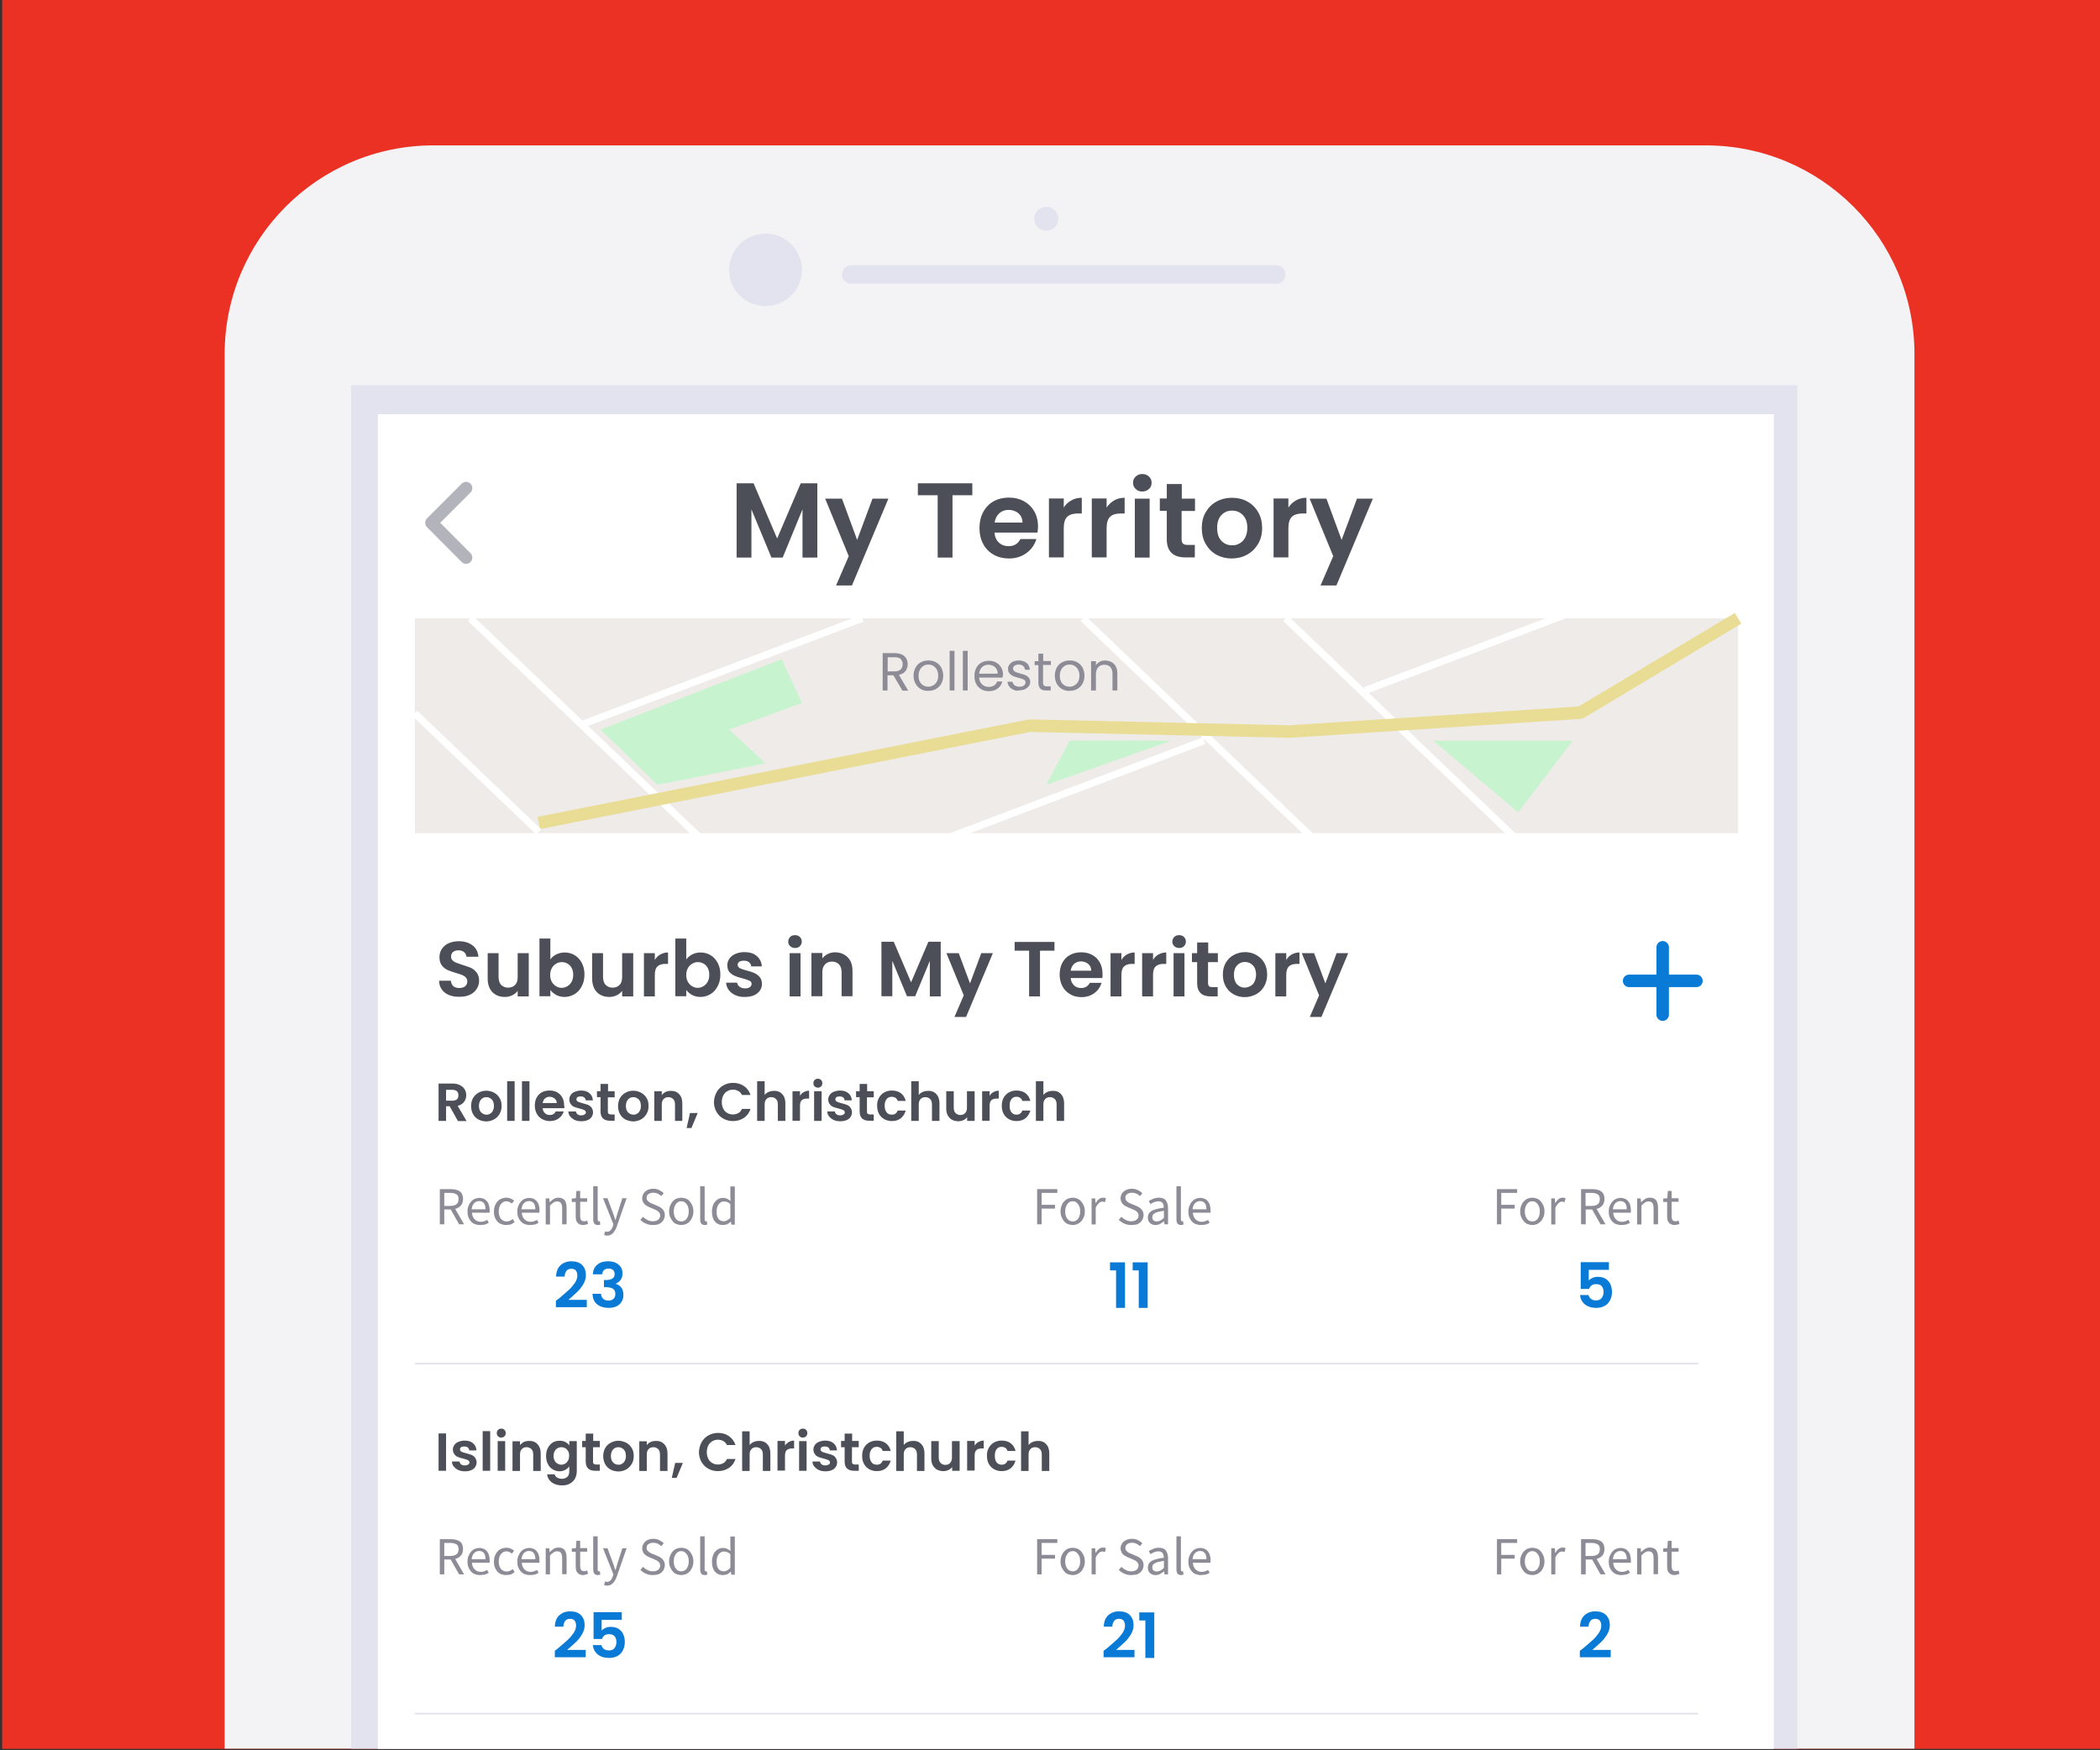 <?xml version="1.0" encoding="utf-8"?>
<!-- Generator: Adobe Illustrator 26.2.1, SVG Export Plug-In . SVG Version: 6.00 Build 0)  -->
<svg version="1.1" id="Layer_1" xmlns="http://www.w3.org/2000/svg" xmlns:xlink="http://www.w3.org/1999/xlink" x="0px" y="0px"
	 viewBox="0 0 1176 980" style="enable-background:new 0 0 1176 980;" xml:space="preserve">
<rect x="0" y="0" width="1176" height="980" fill="#333333" stroke="none"/>
<style type="text/css">
	.st0{fill:#EB3124;}
	.st1{fill:#F3F3F5;}
	.st2{fill:#E3E3EF;}
	.st3{fill:#FFFFFF;}
	.st4{enable-background:new    ;}
	.st5{fill:#4C4F57;}
	.st6{fill:#097BD6;}
	.st7{fill:#8D8C96;}
	.st8{fill:none;stroke:#B3B3BC;stroke-width:7;stroke-linecap:round;stroke-linejoin:round;}
	.st9{fill:none;stroke:#097BD6;stroke-width:7;stroke-linecap:round;stroke-linejoin:round;}
	.st10{fill:none;stroke:#E4E4EF;stroke-miterlimit:10;}
	.st11{fill:#EFEBE8;}
	.st12{fill:none;stroke:#FFFFFF;stroke-width:4;stroke-miterlimit:10;}
	.st13{fill:#C7F4CE;}
	.st14{fill:none;stroke:#E9DC94;stroke-width:7;stroke-miterlimit:10;}
</style>
<rect x="1.2" y="-0.8" class="st0" width="1176" height="980"/>
<path class="st1" d="M242.7,81.4h712.5c64.6,0,116.9,52.3,116.9,116.9v780.8l0,0H125.8l0,0V198.3C125.8,133.8,178.1,81.4,242.7,81.4
	C242.7,81.4,242.7,81.4,242.7,81.4z"/>
<path class="st2" d="M476.7,148.5h238c2.9,0,5.2,2.3,5.2,5.2v0c0,2.9-2.3,5.2-5.2,5.2h-238c-2.9,0-5.2-2.3-5.2-5.2v0
	C471.5,150.8,473.8,148.5,476.7,148.5z"/>
<ellipse class="st2" cx="428.7" cy="151.1" rx="20.4" ry="20.3"/>
<ellipse class="st2" cx="585.9" cy="122.5" rx="6.8" ry="6.7"/>
<rect x="196.6" y="215.7" class="st2" width="809.9" height="763.4"/>
<rect x="211.6" y="231.9" class="st3" width="781.7" height="747.3"/>
<g class="st4">
	<path class="st5" d="M457.7,270.6v41.6h-8.3v-27l-11.1,27h-6.3l-11.2-27v27h-8.3v-41.6h9.5l13.2,30.9l13.2-30.9H457.7z"/>
	<path class="st5" d="M497.5,279.2l-20.4,48.6h-8.9l7.1-16.4l-13.2-32.2h9.4l8.5,23.1l8.6-23.1H497.5z"/>
	<path class="st5" d="M544.5,270.6v6.7h-11.1v34.9h-8.3v-34.9H514v-6.7H544.5z"/>
	<path class="st5" d="M581,298.2h-24.1c0.2,2.4,1,4.2,2.5,5.6c1.5,1.4,3.3,2,5.4,2c3.1,0,5.3-1.3,6.6-4h9c-1,3.2-2.8,5.8-5.5,7.8
		c-2.7,2-6,3.1-9.9,3.1c-3.2,0-6-0.7-8.5-2.1c-2.5-1.4-4.5-3.4-5.9-6c-1.4-2.6-2.1-5.6-2.1-8.9c0-3.4,0.7-6.4,2.1-9
		c1.4-2.6,3.3-4.6,5.8-6c2.5-1.4,5.4-2.1,8.6-2.1c3.1,0,5.9,0.7,8.4,2c2.5,1.4,4.4,3.3,5.8,5.7c1.4,2.5,2.1,5.3,2.1,8.5
		C581.2,296.1,581.2,297.2,581,298.2z M572.6,292.6c0-2.1-0.8-3.9-2.3-5.2c-1.5-1.3-3.4-1.9-5.5-1.9c-2.1,0-3.8,0.6-5.2,1.9
		c-1.4,1.3-2.3,3-2.6,5.2H572.6z"/>
	<path class="st5" d="M599.9,280.2c1.7-1,3.7-1.5,5.9-1.5v8.8h-2.2c-2.6,0-4.6,0.6-5.9,1.8c-1.3,1.2-2,3.4-2,6.4v16.4h-8.3v-33h8.3
		v5.1C596.7,282.5,598.1,281.2,599.9,280.2z"/>
	<path class="st5" d="M623.9,280.2c1.7-1,3.7-1.5,5.9-1.5v8.8h-2.2c-2.6,0-4.6,0.6-5.9,1.8c-1.3,1.2-2,3.4-2,6.4v16.4h-8.3v-33h8.3
		v5.1C620.8,282.5,622.2,281.2,623.9,280.2z"/>
	<path class="st5" d="M636,273.8c-1-0.9-1.5-2.1-1.5-3.5c0-1.4,0.5-2.6,1.5-3.5c1-0.9,2.2-1.4,3.7-1.4c1.5,0,2.7,0.5,3.7,1.4
		c1,0.9,1.5,2.1,1.5,3.5c0,1.4-0.5,2.6-1.5,3.5c-1,0.9-2.2,1.4-3.7,1.4C638.2,275.2,637,274.8,636,273.8z M643.8,279.2v33h-8.3v-33
		H643.8z"/>
	<path class="st5" d="M661.7,286v16c0,1.1,0.3,1.9,0.8,2.4c0.5,0.5,1.4,0.7,2.7,0.7h3.9v7h-5.2c-7,0-10.5-3.4-10.5-10.2V286h-3.9
		v-6.9h3.9V271h8.4v8.2h7.4v6.9H661.7z"/>
	<path class="st5" d="M681.2,310.6c-2.5-1.4-4.5-3.4-6-6s-2.2-5.6-2.2-8.9c0-3.4,0.7-6.4,2.2-8.9c1.5-2.6,3.5-4.6,6.1-6
		c2.6-1.4,5.5-2.1,8.6-2.1s6.1,0.7,8.6,2.1c2.6,1.4,4.6,3.4,6.1,6c1.5,2.6,2.2,5.6,2.2,8.9c0,3.4-0.8,6.4-2.3,8.9s-3.6,4.6-6.2,6
		c-2.6,1.4-5.5,2.1-8.7,2.1C686.6,312.7,683.8,312,681.2,310.6z M694.1,304.3c1.3-0.7,2.4-1.8,3.2-3.3c0.8-1.5,1.2-3.3,1.2-5.4
		c0-3.1-0.8-5.5-2.5-7.2c-1.6-1.7-3.7-2.5-6-2.5c-2.4,0-4.4,0.8-6,2.5s-2.4,4.1-2.4,7.2c0,3.1,0.8,5.6,2.4,7.2
		c1.6,1.7,3.5,2.5,5.9,2.5C691.3,305.4,692.7,305.1,694.1,304.3z"/>
	<path class="st5" d="M725.7,280.2c1.7-1,3.7-1.5,5.9-1.5v8.8h-2.2c-2.6,0-4.6,0.6-5.9,1.8c-1.3,1.2-2,3.4-2,6.4v16.4h-8.3v-33h8.3
		v5.1C722.6,282.5,724,281.2,725.7,280.2z"/>
	<path class="st5" d="M768.8,279.2l-20.4,48.6h-8.9l7.1-16.4l-13.2-32.2h9.4l8.5,23.1l8.6-23.1H768.8z"/>
</g>
<g class="st4">
	<path class="st5" d="M251.4,557.1c-1.7-0.7-3.1-1.8-4-3.1c-1-1.4-1.5-3-1.5-4.9h6.6c0.1,1.3,0.5,2.2,1.3,3c0.8,0.7,1.9,1.1,3.3,1.1
		c1.4,0,2.5-0.3,3.4-1c0.8-0.7,1.2-1.6,1.2-2.7c0-0.9-0.3-1.6-0.8-2.2c-0.6-0.6-1.2-1-2.1-1.4c-0.8-0.3-2-0.7-3.4-1.1
		c-2-0.6-3.6-1.2-4.8-1.7c-1.2-0.6-2.3-1.4-3.2-2.6c-0.9-1.2-1.3-2.7-1.3-4.6c0-1.8,0.5-3.4,1.4-4.7c0.9-1.3,2.2-2.4,3.8-3.1
		c1.6-0.7,3.5-1.1,5.6-1.1c3.1,0,5.7,0.8,7.7,2.3c2,1.5,3.1,3.7,3.3,6.4h-6.7c-0.1-1-0.5-1.9-1.3-2.6c-0.8-0.7-1.9-1-3.3-1
		c-1.2,0-2.1,0.3-2.9,0.9c-0.7,0.6-1.1,1.5-1.1,2.7c0,0.8,0.3,1.5,0.8,2c0.5,0.5,1.2,1,2,1.3c0.8,0.3,1.9,0.7,3.4,1.2
		c2,0.6,3.6,1.2,4.9,1.7c1.3,0.6,2.3,1.5,3.2,2.6c0.9,1.2,1.4,2.7,1.4,4.6c0,1.6-0.4,3.1-1.3,4.5c-0.8,1.4-2.1,2.5-3.7,3.3
		c-1.6,0.8-3.6,1.2-5.8,1.2C255,558.2,253.1,557.8,251.4,557.1z"/>
	<path class="st5" d="M296.1,533.7v24.2h-6.2v-3.1c-0.8,1-1.8,1.9-3.1,2.5s-2.6,0.9-4.1,0.9c-1.9,0-3.6-0.4-5-1.2
		c-1.5-0.8-2.6-2-3.4-3.5c-0.8-1.6-1.2-3.4-1.2-5.6v-14.2h6.1V547c0,1.9,0.5,3.4,1.4,4.4c1,1,2.3,1.6,3.9,1.6c1.7,0,3-0.5,4-1.6
		c1-1,1.4-2.5,1.4-4.4v-13.3H296.1z"/>
	<path class="st5" d="M311.5,534.4c1.4-0.7,3-1.1,4.7-1.1c2.1,0,3.9,0.5,5.6,1.5c1.7,1,3,2.5,4,4.3c1,1.9,1.5,4.1,1.5,6.5
		c0,2.5-0.5,4.7-1.5,6.6c-1,1.9-2.3,3.4-4,4.4c-1.7,1-3.5,1.6-5.6,1.6c-1.8,0-3.4-0.4-4.7-1.1s-2.4-1.6-3.3-2.8v3.5h-6.1v-32.3h6.1
		v11.7C309,536,310.1,535.1,311.5,534.4z M320.1,541.9c-0.6-1.1-1.4-1.9-2.4-2.4c-1-0.6-2-0.8-3.2-0.8c-1.1,0-2.1,0.3-3.1,0.9
		c-1,0.6-1.8,1.4-2.4,2.5s-0.9,2.3-0.9,3.8s0.3,2.7,0.9,3.8s1.4,1.9,2.4,2.5c1,0.6,2,0.9,3.1,0.9c1.1,0,2.2-0.3,3.2-0.9
		c1-0.6,1.8-1.4,2.4-2.5c0.6-1.1,0.9-2.4,0.9-3.8C321,544.2,320.7,543,320.1,541.9z"/>
	<path class="st5" d="M354.6,533.7v24.2h-6.2v-3.1c-0.8,1-1.8,1.9-3.1,2.5s-2.6,0.9-4.1,0.9c-1.9,0-3.6-0.4-5-1.2
		c-1.5-0.8-2.6-2-3.4-3.5c-0.8-1.6-1.2-3.4-1.2-5.6v-14.2h6.1V547c0,1.9,0.5,3.4,1.4,4.4c1,1,2.3,1.6,3.9,1.6c1.7,0,3-0.5,4-1.6
		c1-1,1.4-2.5,1.4-4.4v-13.3H354.6z"/>
	<path class="st5" d="M369.8,534.4c1.3-0.7,2.7-1.1,4.3-1.1v6.4h-1.6c-1.9,0-3.4,0.5-4.3,1.4c-1,0.9-1.5,2.5-1.5,4.7v12.1h-6.1
		v-24.2h6.1v3.8C367.5,536.1,368.5,535.1,369.8,534.4z"/>
	<path class="st5" d="M387.6,534.4c1.4-0.7,3-1.1,4.7-1.1c2.1,0,3.9,0.5,5.6,1.5c1.7,1,3,2.5,4,4.3c1,1.9,1.5,4.1,1.5,6.5
		c0,2.5-0.5,4.7-1.5,6.6c-1,1.9-2.3,3.4-4,4.4c-1.7,1-3.5,1.6-5.6,1.6c-1.8,0-3.4-0.4-4.7-1.1s-2.4-1.6-3.3-2.8v3.5h-6.1v-32.3h6.1
		v11.7C385.2,536,386.3,535.1,387.6,534.4z M396.3,541.9c-0.6-1.1-1.4-1.9-2.4-2.4c-1-0.6-2-0.8-3.2-0.8c-1.1,0-2.1,0.3-3.1,0.9
		c-1,0.6-1.8,1.4-2.4,2.5s-0.9,2.3-0.9,3.8s0.3,2.7,0.9,3.8s1.4,1.9,2.4,2.5c1,0.6,2,0.9,3.1,0.9c1.1,0,2.2-0.3,3.2-0.9
		c1-0.6,1.8-1.4,2.4-2.5c0.6-1.1,0.9-2.4,0.9-3.8C397.2,544.2,396.9,543,396.3,541.9z"/>
	<path class="st5" d="M411.8,557.2c-1.6-0.7-2.8-1.7-3.7-2.9c-0.9-1.2-1.4-2.6-1.5-4.1h6.2c0.1,0.9,0.6,1.7,1.4,2.3
		c0.8,0.6,1.8,0.9,3,0.9c1.2,0,2.1-0.2,2.7-0.7c0.7-0.5,1-1.1,1-1.8c0-0.8-0.4-1.4-1.2-1.8c-0.8-0.4-2.1-0.8-3.8-1.3
		c-1.8-0.4-3.3-0.9-4.4-1.4c-1.2-0.5-2.1-1.2-3-2.1c-0.8-1-1.2-2.3-1.2-3.9c0-1.3,0.4-2.6,1.2-3.7c0.8-1.1,1.9-2,3.3-2.6
		c1.4-0.6,3.1-1,5.1-1c2.9,0,5.2,0.7,6.9,2.2c1.7,1.4,2.7,3.4,2.8,5.8h-5.9c-0.1-1-0.5-1.7-1.2-2.3c-0.7-0.6-1.7-0.9-2.9-0.9
		c-1.1,0-2,0.2-2.6,0.6c-0.6,0.4-0.9,1-0.9,1.7c0,0.8,0.4,1.4,1.2,1.9c0.8,0.4,2.1,0.9,3.8,1.3c1.7,0.4,3.2,0.9,4.3,1.4
		c1.1,0.5,2.1,1.2,3,2.2c0.8,1,1.3,2.3,1.3,3.9c0,1.4-0.4,2.7-1.2,3.8c-0.8,1.1-1.9,2-3.3,2.6c-1.4,0.6-3.1,0.9-5,0.9
		C415.2,558.3,413.4,557.9,411.8,557.2z"/>
	<path class="st5" d="M442.5,529.8c-0.7-0.7-1.1-1.5-1.1-2.6c0-1,0.4-1.9,1.1-2.6c0.7-0.7,1.6-1,2.7-1c1.1,0,2,0.3,2.7,1
		c0.7,0.7,1.1,1.5,1.1,2.6c0,1-0.4,1.9-1.1,2.6c-0.7,0.7-1.6,1-2.7,1C444.2,530.8,443.3,530.4,442.5,529.8z M448.3,533.7v24.2h-6.1
		v-24.2H448.3z"/>
	<path class="st5" d="M474.7,536c1.8,1.8,2.7,4.4,2.7,7.6v14.2h-6.1v-13.4c0-1.9-0.5-3.4-1.4-4.4c-1-1-2.3-1.6-3.9-1.6
		c-1.7,0-3,0.5-4,1.6c-1,1-1.5,2.5-1.5,4.4v13.4h-6.1v-24.2h6.1v3c0.8-1,1.9-1.9,3.1-2.5c1.3-0.6,2.7-0.9,4.2-0.9
		C470.6,533.3,472.9,534.2,474.7,536z"/>
	<path class="st5" d="M526.8,527.4v30.5h-6.1V538l-8.2,19.8h-4.6l-8.2-19.8v19.8h-6.1v-30.5h6.9l9.7,22.7l9.7-22.7H526.8z"/>
	<path class="st5" d="M556,533.7l-15,35.7h-6.5l5.2-12.1l-9.7-23.6h6.9l6.3,16.9l6.3-16.9H556z"/>
	<path class="st5" d="M590.5,527.4v4.9h-8.1v25.6h-6.1v-25.6h-8.1v-4.9H590.5z"/>
	<path class="st5" d="M617.3,547.6h-17.7c0.1,1.7,0.8,3.1,1.8,4.1c1.1,1,2.4,1.5,4,1.5c2.3,0,3.9-1,4.9-2.9h6.6
		c-0.7,2.3-2,4.2-4,5.7c-2,1.5-4.4,2.3-7.3,2.3c-2.3,0-4.4-0.5-6.3-1.6s-3.3-2.5-4.3-4.4c-1-1.9-1.6-4.1-1.6-6.6
		c0-2.5,0.5-4.7,1.5-6.6c1-1.9,2.4-3.4,4.3-4.4c1.8-1,3.9-1.5,6.3-1.5c2.3,0,4.4,0.5,6.2,1.5c1.8,1,3.2,2.4,4.2,4.2
		c1,1.8,1.5,3.9,1.5,6.3C617.5,546.1,617.4,546.9,617.3,547.6z M611.1,543.5c0-1.6-0.6-2.8-1.7-3.8c-1.1-0.9-2.5-1.4-4.1-1.4
		c-1.5,0-2.8,0.5-3.8,1.4c-1,0.9-1.7,2.2-1.9,3.8H611.1z"/>
	<path class="st5" d="M631.1,534.4c1.3-0.7,2.7-1.1,4.3-1.1v6.4h-1.6c-1.9,0-3.4,0.5-4.3,1.4c-1,0.9-1.5,2.5-1.5,4.7v12.1h-6.1
		v-24.2h6.1v3.8C628.8,536.1,629.8,535.1,631.1,534.4z"/>
	<path class="st5" d="M648.8,534.4c1.3-0.7,2.7-1.1,4.3-1.1v6.4h-1.6c-1.9,0-3.4,0.5-4.3,1.4c-1,0.9-1.5,2.5-1.5,4.7v12.1h-6.1
		v-24.2h6.1v3.8C646.5,536.1,647.5,535.1,648.8,534.4z"/>
	<path class="st5" d="M657.6,529.8c-0.7-0.7-1.1-1.5-1.1-2.6c0-1,0.4-1.9,1.1-2.6c0.7-0.7,1.6-1,2.7-1s2,0.3,2.7,1
		c0.7,0.7,1.1,1.5,1.1,2.6c0,1-0.4,1.9-1.1,2.6c-0.7,0.7-1.6,1-2.7,1S658.4,530.4,657.6,529.8z M663.3,533.7v24.2h-6.1v-24.2H663.3z
		"/>
	<path class="st5" d="M676.5,538.7v11.7c0,0.8,0.2,1.4,0.6,1.8c0.4,0.4,1.1,0.5,2,0.5h2.8v5.2h-3.8c-5.2,0-7.7-2.5-7.7-7.5v-11.7
		h-2.9v-5h2.9v-6h6.2v6h5.4v5H676.5z"/>
	<path class="st5" d="M690.8,556.7c-1.9-1-3.3-2.5-4.4-4.4c-1.1-1.9-1.6-4.1-1.6-6.6s0.5-4.7,1.6-6.6c1.1-1.9,2.6-3.4,4.5-4.4
		c1.9-1,4-1.6,6.3-1.6s4.4,0.5,6.3,1.6s3.4,2.5,4.5,4.4c1.1,1.9,1.6,4.1,1.6,6.6s-0.6,4.7-1.7,6.6s-2.6,3.4-4.5,4.4s-4,1.6-6.4,1.6
		C694.8,558.3,692.7,557.8,690.8,556.7z M700.2,552.1c1-0.5,1.8-1.3,2.3-2.4s0.9-2.4,0.9-3.9c0-2.3-0.6-4.1-1.8-5.3
		c-1.2-1.2-2.7-1.9-4.4-1.9c-1.7,0-3.2,0.6-4.4,1.9c-1.2,1.2-1.8,3-1.8,5.3s0.6,4.1,1.7,5.3c1.2,1.2,2.6,1.9,4.3,1.9
		C698.2,552.9,699.2,552.7,700.2,552.1z"/>
	<path class="st5" d="M723.4,534.4c1.3-0.7,2.7-1.1,4.3-1.1v6.4h-1.6c-1.9,0-3.4,0.5-4.3,1.4c-1,0.9-1.5,2.5-1.5,4.7v12.1h-6.1
		v-24.2h6.1v3.8C721.1,536.1,722.2,535.1,723.4,534.4z"/>
	<path class="st5" d="M755,533.7l-15,35.7h-6.5l5.2-12.1l-9.7-23.6h6.9l6.3,16.9l6.3-16.9H755z"/>
</g>
<g class="st4">
	<path class="st6" d="M313.3,726.8c2.2-1.9,4-3.4,5.4-4.7c1.3-1.2,2.4-2.6,3.3-3.9c0.9-1.4,1.3-2.7,1.3-4c0-1.2-0.3-2.1-0.8-2.8
		c-0.6-0.7-1.4-1-2.6-1c-1.2,0-2.1,0.4-2.7,1.2c-0.6,0.8-1,1.9-1,3.2h-4.8c0.1-2.8,0.9-4.9,2.5-6.4c1.6-1.4,3.6-2.2,6-2.2
		c2.7,0,4.7,0.7,6.1,2.1c1.4,1.4,2.1,3.3,2.1,5.6c0,1.8-0.5,3.6-1.5,5.2c-1,1.7-2.1,3.1-3.4,4.3c-1.3,1.2-2.9,2.7-4.9,4.4h10.3v4.1
		h-17.3v-3.6L313.3,726.8z"/>
	<path class="st6" d="M334.5,708.1c1.5-1.3,3.5-1.9,6-1.9c1.7,0,3.2,0.3,4.4,0.9c1.2,0.6,2.1,1.4,2.8,2.4c0.6,1,0.9,2.2,0.9,3.5
		c0,1.5-0.4,2.7-1.1,3.7c-0.8,1-1.7,1.7-2.7,2v0.1c1.4,0.4,2.4,1.2,3.2,2.2c0.8,1.1,1.1,2.5,1.1,4.1c0,1.4-0.3,2.7-1,3.7
		c-0.6,1.1-1.6,2-2.8,2.6c-1.2,0.6-2.8,0.9-4.5,0.9c-2.6,0-4.8-0.7-6.4-2c-1.7-1.3-2.5-3.3-2.6-5.9h4.8c0,1.1,0.4,2.1,1.2,2.8
		c0.7,0.7,1.7,1,3,1c1.2,0,2.1-0.3,2.8-1c0.6-0.7,1-1.5,1-2.6c0-1.4-0.4-2.4-1.3-3c-0.9-0.6-2.3-0.9-4.1-0.9h-1v-4h1
		c3.3,0,5-1.1,5-3.3c0-1-0.3-1.8-0.9-2.3c-0.6-0.6-1.5-0.8-2.6-0.8c-1.1,0-1.9,0.3-2.5,0.9s-0.9,1.3-1,2.3H332
		C332.1,711.2,332.9,709.4,334.5,708.1z"/>
</g>
<g class="st4">
	<path class="st6" d="M621.6,711.3v-4.5h8.4v25.5h-5v-21H621.6z"/>
	<path class="st6" d="M634.3,711.3v-4.5h8.4v25.5h-5v-21H634.3z"/>
</g>
<g class="st4">
	<path class="st6" d="M901.1,711h-11.4v6c0.5-0.6,1.2-1.1,2.1-1.5c0.9-0.4,1.9-0.6,2.9-0.6c1.9,0,3.4,0.4,4.6,1.2s2.1,1.9,2.6,3.1
		c0.5,1.3,0.8,2.6,0.8,4.1c0,2.7-0.8,4.8-2.3,6.5c-1.5,1.6-3.7,2.5-6.5,2.5c-2.7,0-4.8-0.7-6.4-2c-1.6-1.3-2.5-3.1-2.7-5.2h4.8
		c0.2,0.9,0.7,1.7,1.4,2.2c0.7,0.6,1.7,0.8,2.8,0.8c1.4,0,2.4-0.4,3.1-1.3c0.7-0.9,1.1-2,1.1-3.4c0-1.4-0.4-2.6-1.1-3.3
		c-0.7-0.8-1.8-1.1-3.1-1.1c-1,0-1.8,0.2-2.5,0.7c-0.7,0.5-1.1,1.1-1.4,2h-4.7v-15h15.8V711z"/>
</g>
<g class="st4">
	<path class="st5" d="M256.4,627.6l-4.6-8.2h-2v8.2h-4.2v-20.9h7.9c1.6,0,3,0.3,4.1,0.9c1.1,0.6,2,1.3,2.6,2.3
		c0.6,1,0.9,2.1,0.9,3.3c0,1.4-0.4,2.6-1.2,3.7c-0.8,1.1-2,1.9-3.6,2.3l5,8.5H256.4z M249.8,616.3h3.5c1.1,0,2-0.3,2.6-0.8
		c0.6-0.5,0.8-1.3,0.8-2.3c0-1-0.3-1.7-0.8-2.2c-0.6-0.5-1.4-0.8-2.6-0.8h-3.5V616.3z"/>
	<path class="st5" d="M267.9,626.8c-1.3-0.7-2.3-1.7-3-3c-0.7-1.3-1.1-2.8-1.1-4.5c0-1.7,0.4-3.2,1.1-4.5c0.8-1.3,1.8-2.3,3.1-3
		c1.3-0.7,2.7-1.1,4.3-1.1s3,0.4,4.4,1.1c1.3,0.7,2.3,1.7,3.1,3c0.8,1.3,1.1,2.8,1.1,4.5c0,1.7-0.4,3.2-1.2,4.5
		c-0.8,1.3-1.8,2.3-3.1,3c-1.3,0.7-2.8,1.1-4.4,1.1C270.6,627.8,269.2,627.5,267.9,626.8z M274.4,623.6c0.7-0.4,1.2-0.9,1.6-1.7
		c0.4-0.7,0.6-1.6,0.6-2.7c0-1.6-0.4-2.8-1.2-3.6c-0.8-0.8-1.8-1.3-3-1.3c-1.2,0-2.2,0.4-3,1.3c-0.8,0.9-1.2,2.1-1.2,3.6
		s0.4,2.8,1.2,3.6s1.8,1.3,3,1.3C273,624.2,273.7,624,274.4,623.6z"/>
	<path class="st5" d="M288.2,605.4v22.2H284v-22.2H288.2z"/>
	<path class="st5" d="M296.5,605.4v22.2h-4.2v-22.2H296.5z"/>
	<path class="st5" d="M316,620.5h-12.1c0.1,1.2,0.5,2.1,1.3,2.8c0.7,0.7,1.7,1,2.7,1c1.6,0,2.7-0.7,3.3-2h4.5
		c-0.5,1.6-1.4,2.9-2.8,3.9c-1.4,1-3,1.5-5,1.5c-1.6,0-3-0.4-4.3-1.1c-1.3-0.7-2.3-1.7-3-3c-0.7-1.3-1.1-2.8-1.1-4.5
		c0-1.7,0.3-3.2,1-4.5c0.7-1.3,1.7-2.3,2.9-3c1.3-0.7,2.7-1,4.4-1c1.6,0,3,0.3,4.2,1c1.2,0.7,2.2,1.6,2.9,2.9s1,2.7,1,4.3
		C316.1,619.5,316.1,620,316,620.5z M311.8,617.7c0-1.1-0.4-1.9-1.2-2.6c-0.8-0.6-1.7-1-2.8-1c-1,0-1.9,0.3-2.6,0.9
		c-0.7,0.6-1.1,1.5-1.3,2.6H311.8z"/>
	<path class="st5" d="M321.9,627.1c-1.1-0.5-1.9-1.2-2.6-2s-1-1.8-1-2.8h4.2c0.1,0.6,0.4,1.2,0.9,1.6c0.5,0.4,1.2,0.6,2.1,0.6
		c0.8,0,1.4-0.2,1.9-0.5c0.5-0.3,0.7-0.7,0.7-1.2c0-0.5-0.3-0.9-0.8-1.2c-0.6-0.3-1.4-0.6-2.6-0.9c-1.2-0.3-2.3-0.6-3-0.9
		c-0.8-0.3-1.5-0.8-2-1.5s-0.9-1.5-0.9-2.7c0-0.9,0.3-1.8,0.8-2.5c0.5-0.8,1.3-1.4,2.3-1.8c1-0.4,2.2-0.7,3.5-0.7
		c2,0,3.6,0.5,4.7,1.5c1.2,1,1.8,2.3,1.9,4h-4c-0.1-0.7-0.3-1.2-0.8-1.6c-0.5-0.4-1.1-0.6-2-0.6c-0.8,0-1.3,0.1-1.8,0.4
		c-0.4,0.3-0.6,0.7-0.6,1.2c0,0.6,0.3,1,0.8,1.3c0.6,0.3,1.4,0.6,2.6,0.9c1.2,0.3,2.2,0.6,3,0.9c0.8,0.3,1.5,0.8,2,1.5
		s0.9,1.6,0.9,2.7c0,1-0.3,1.8-0.8,2.6c-0.5,0.8-1.3,1.4-2.3,1.8c-1,0.4-2.1,0.6-3.5,0.6C324.2,627.8,323,627.6,321.9,627.1z"/>
	<path class="st5" d="M340.4,614.4v8c0,0.6,0.1,1,0.4,1.2c0.3,0.2,0.7,0.4,1.4,0.4h2v3.5h-2.6c-3.5,0-5.3-1.7-5.3-5.2v-8h-2V611h2
		v-4.1h4.2v4.1h3.7v3.4H340.4z"/>
	<path class="st5" d="M350.2,626.8c-1.3-0.7-2.3-1.7-3-3c-0.7-1.3-1.1-2.8-1.1-4.5c0-1.7,0.4-3.2,1.1-4.5c0.8-1.3,1.8-2.3,3.1-3
		c1.3-0.7,2.7-1.1,4.3-1.1s3,0.4,4.4,1.1c1.3,0.7,2.3,1.7,3.1,3c0.8,1.3,1.1,2.8,1.1,4.5c0,1.7-0.4,3.2-1.2,4.5
		c-0.8,1.3-1.8,2.3-3.1,3c-1.3,0.7-2.8,1.1-4.4,1.1C353,627.8,351.5,627.5,350.2,626.8z M356.7,623.6c0.7-0.4,1.2-0.9,1.6-1.7
		c0.4-0.7,0.6-1.6,0.6-2.7c0-1.6-0.4-2.8-1.2-3.6c-0.8-0.8-1.8-1.3-3-1.3c-1.2,0-2.2,0.4-3,1.3c-0.8,0.9-1.2,2.1-1.2,3.6
		s0.4,2.8,1.2,3.6s1.8,1.3,3,1.3C355.3,624.2,356,624,356.7,623.6z"/>
	<path class="st5" d="M380.3,612.6c1.2,1.2,1.8,3,1.8,5.2v9.8H378v-9.2c0-1.3-0.3-2.3-1-3c-0.7-0.7-1.6-1.1-2.7-1.1
		c-1.2,0-2.1,0.4-2.7,1.1c-0.7,0.7-1,1.7-1,3v9.2h-4.2V611h4.2v2.1c0.6-0.7,1.3-1.3,2.1-1.7s1.8-0.6,2.9-0.6
		C377.5,610.7,379.1,611.3,380.3,612.6z"/>
	<path class="st5" d="M390.7,623.2l-3.5,8.4h-2.7l1.9-8.4H390.7z"/>
	<path class="st5" d="M401.3,611.5c0.9-1.6,2.2-2.9,3.8-3.8s3.4-1.4,5.4-1.4c2.3,0,4.4,0.6,6.1,1.8c1.8,1.2,3,2.9,3.7,5h-4.8
		c-0.5-1-1.2-1.8-2-2.2c-0.9-0.5-1.9-0.8-3-0.8c-1.2,0-2.3,0.3-3.3,0.9s-1.7,1.4-2.2,2.4c-0.5,1-0.8,2.3-0.8,3.7
		c0,1.4,0.3,2.6,0.8,3.6c0.5,1.1,1.3,1.9,2.2,2.4c0.9,0.6,2,0.9,3.3,0.9c1.1,0,2.1-0.3,3-0.8c0.9-0.5,1.5-1.3,2-2.3h4.8
		c-0.7,2.1-1.9,3.8-3.7,5c-1.8,1.2-3.8,1.8-6.2,1.8c-2,0-3.8-0.5-5.4-1.4s-2.9-2.2-3.8-3.8c-0.9-1.6-1.4-3.5-1.4-5.5
		C399.9,615,400.4,613.2,401.3,611.5z"/>
	<path class="st5" d="M436.7,611.5c1,0.6,1.7,1.4,2.3,2.4c0.5,1.1,0.8,2.4,0.8,3.9v9.8h-4.2v-9.2c0-1.3-0.3-2.3-1-3
		c-0.7-0.7-1.6-1.1-2.7-1.1c-1.2,0-2.1,0.4-2.7,1.1c-0.7,0.7-1,1.7-1,3v9.2h-4.2v-22.2h4.2v7.7c0.5-0.7,1.3-1.3,2.2-1.7
		c0.9-0.4,1.9-0.6,3-0.6C434.6,610.7,435.7,611,436.7,611.5z"/>
	<path class="st5" d="M450.1,611.5c0.9-0.5,1.9-0.8,3-0.8v4.4H452c-1.3,0-2.3,0.3-3,0.9c-0.7,0.6-1,1.7-1,3.2v8.3h-4.2V611h4.2v2.6
		C448.5,612.6,449.2,612,450.1,611.5z"/>
	<path class="st5" d="M456.2,608.3c-0.5-0.5-0.7-1.1-0.7-1.8c0-0.7,0.2-1.3,0.7-1.8c0.5-0.5,1.1-0.7,1.8-0.7c0.7,0,1.4,0.2,1.8,0.7
		c0.5,0.5,0.7,1.1,0.7,1.8c0,0.7-0.2,1.3-0.7,1.8c-0.5,0.5-1.1,0.7-1.8,0.7C457.3,609,456.7,608.7,456.2,608.3z M460.1,611v16.6
		h-4.2V611H460.1z"/>
	<path class="st5" d="M466.9,627.1c-1.1-0.5-1.9-1.2-2.6-2s-1-1.8-1-2.8h4.2c0.1,0.6,0.4,1.2,0.9,1.6c0.5,0.4,1.2,0.6,2.1,0.6
		c0.8,0,1.4-0.2,1.9-0.5c0.5-0.3,0.7-0.7,0.7-1.2c0-0.5-0.3-0.9-0.8-1.2c-0.6-0.3-1.4-0.6-2.6-0.9c-1.2-0.3-2.3-0.6-3-0.9
		c-0.8-0.3-1.5-0.8-2-1.5s-0.9-1.5-0.9-2.7c0-0.9,0.3-1.8,0.8-2.5c0.5-0.8,1.3-1.4,2.3-1.8c1-0.4,2.2-0.7,3.5-0.7
		c2,0,3.6,0.5,4.7,1.5c1.2,1,1.8,2.3,1.9,4h-4c-0.1-0.7-0.3-1.2-0.8-1.6c-0.5-0.4-1.1-0.6-2-0.6c-0.8,0-1.3,0.1-1.8,0.4
		c-0.4,0.3-0.6,0.7-0.6,1.2c0,0.6,0.3,1,0.8,1.3c0.6,0.3,1.4,0.6,2.6,0.9c1.2,0.3,2.2,0.6,3,0.9c0.8,0.3,1.5,0.8,2,1.5
		s0.9,1.6,0.9,2.7c0,1-0.3,1.8-0.8,2.6c-0.5,0.8-1.3,1.4-2.3,1.8c-1,0.4-2.1,0.6-3.5,0.6C469.2,627.8,468,627.6,466.9,627.1z"/>
	<path class="st5" d="M485.5,614.4v8c0,0.6,0.1,1,0.4,1.2c0.3,0.2,0.7,0.4,1.4,0.4h2v3.5h-2.6c-3.5,0-5.3-1.7-5.3-5.2v-8h-2V611h2
		v-4.1h4.2v4.1h3.7v3.4H485.5z"/>
	<path class="st5" d="M492.2,614.7c0.7-1.3,1.7-2.3,2.9-3c1.2-0.7,2.7-1.1,4.3-1.1c2.1,0,3.8,0.5,5.1,1.5c1.3,1,2.3,2.5,2.7,4.3
		h-4.5c-0.2-0.7-0.6-1.3-1.2-1.7c-0.6-0.4-1.3-0.6-2.1-0.6c-1.2,0-2.2,0.4-2.9,1.3c-0.7,0.9-1.1,2.1-1.1,3.7c0,1.6,0.4,2.8,1.1,3.7
		c0.7,0.9,1.6,1.3,2.9,1.3c1.7,0,2.8-0.8,3.3-2.3h4.5c-0.5,1.8-1.4,3.2-2.7,4.3c-1.4,1.1-3.1,1.6-5.1,1.6c-1.6,0-3-0.4-4.3-1.1
		c-1.2-0.7-2.2-1.7-2.9-3c-0.7-1.3-1-2.8-1-4.5C491.1,617.5,491.5,616,492.2,614.7z"/>
	<path class="st5" d="M523,611.5c1,0.6,1.7,1.4,2.3,2.4c0.5,1.1,0.8,2.4,0.8,3.9v9.8h-4.2v-9.2c0-1.3-0.3-2.3-1-3
		c-0.7-0.7-1.6-1.1-2.7-1.1c-1.2,0-2.1,0.4-2.7,1.1c-0.7,0.7-1,1.7-1,3v9.2h-4.2v-22.2h4.2v7.7c0.5-0.7,1.3-1.3,2.2-1.7
		c0.9-0.4,1.9-0.6,3-0.6C520.9,610.7,522,611,523,611.5z"/>
	<path class="st5" d="M545.8,611v16.6h-4.2v-2.1c-0.5,0.7-1.2,1.3-2.1,1.7s-1.8,0.6-2.8,0.6c-1.3,0-2.5-0.3-3.5-0.8
		c-1-0.5-1.8-1.4-2.4-2.4c-0.6-1.1-0.9-2.3-0.9-3.8V611h4.2v9.2c0,1.3,0.3,2.3,1,3c0.7,0.7,1.6,1.1,2.7,1.1c1.2,0,2.1-0.4,2.7-1.1
		c0.7-0.7,1-1.7,1-3V611H545.8z"/>
	<path class="st5" d="M556.3,611.5c0.9-0.5,1.9-0.8,3-0.8v4.4h-1.1c-1.3,0-2.3,0.3-3,0.9c-0.7,0.6-1,1.7-1,3.2v8.3h-4.2V611h4.2v2.6
		C554.7,612.6,555.4,612,556.3,611.5z"/>
	<path class="st5" d="M562,614.7c0.7-1.3,1.7-2.3,2.9-3c1.2-0.7,2.7-1.1,4.3-1.1c2.1,0,3.8,0.5,5.1,1.5c1.3,1,2.3,2.5,2.7,4.3h-4.5
		c-0.2-0.7-0.6-1.3-1.2-1.7c-0.6-0.4-1.3-0.6-2.1-0.6c-1.2,0-2.1,0.4-2.8,1.3c-0.7,0.9-1,2.1-1,3.7c0,1.6,0.3,2.8,1,3.7
		c0.7,0.9,1.7,1.3,2.8,1.3c1.7,0,2.8-0.8,3.3-2.3h4.5c-0.5,1.8-1.4,3.2-2.7,4.3c-1.4,1.1-3.1,1.6-5.1,1.6c-1.6,0-3-0.4-4.3-1.1
		c-1.2-0.7-2.2-1.7-2.9-3c-0.7-1.3-1-2.8-1-4.5C561,617.5,561.3,616,562,614.7z"/>
	<path class="st5" d="M592.8,611.5c1,0.6,1.7,1.4,2.3,2.4c0.5,1.1,0.8,2.4,0.8,3.9v9.8h-4.2v-9.2c0-1.3-0.3-2.3-1-3
		c-0.7-0.7-1.6-1.1-2.7-1.1c-1.2,0-2.1,0.4-2.7,1.1c-0.7,0.7-1,1.7-1,3v9.2h-4.2v-22.2h4.2v7.7c0.5-0.7,1.3-1.3,2.2-1.7
		c0.9-0.4,1.9-0.6,3-0.6C590.7,610.7,591.9,611,592.8,611.5z"/>
</g>
<g class="st4">
	<path class="st7" d="M246.3,685.5v-19.7h6.1c1,0,1.9,0.1,2.8,0.3c0.8,0.2,1.6,0.5,2.2,0.9c0.6,0.4,1.1,1,1.4,1.7
		c0.3,0.7,0.5,1.6,0.5,2.6c0,1.5-0.4,2.8-1.2,3.7s-1.9,1.5-3.2,1.9l5,8.6h-2.8l-4.7-8.3h-3.6v8.3H246.3z M248.8,675.2h3.3
		c1.5,0,2.7-0.3,3.5-0.9c0.8-0.6,1.2-1.6,1.2-2.9c0-1.3-0.4-2.2-1.2-2.7c-0.8-0.5-2-0.8-3.5-0.8h-3.3V675.2z"/>
</g>
<g class="st4">
	<path class="st7" d="M268.7,685.9c-1,0-1.9-0.2-2.7-0.5c-0.9-0.3-1.6-0.8-2.2-1.5c-0.6-0.6-1.1-1.4-1.5-2.4s-0.5-2-0.5-3.2
		s0.2-2.3,0.6-3.2c0.4-0.9,0.9-1.8,1.5-2.4c0.6-0.7,1.3-1.2,2.1-1.5c0.8-0.3,1.6-0.5,2.4-0.5c0.9,0,1.7,0.2,2.5,0.5
		c0.7,0.3,1.3,0.8,1.8,1.4c0.5,0.6,0.9,1.3,1.1,2.2c0.3,0.8,0.4,1.8,0.4,2.8c0,0.3,0,0.5,0,0.8c0,0.2,0,0.5-0.1,0.6h-9.8
		c0.1,1.6,0.6,2.8,1.5,3.7c0.9,0.9,2,1.4,3.4,1.4c0.7,0,1.3-0.1,1.9-0.3c0.6-0.2,1.2-0.5,1.7-0.8l0.9,1.6c-0.6,0.4-1.4,0.8-2.1,1
		C270.6,685.8,269.7,685.9,268.7,685.9z M264.1,677.1h7.8c0-1.5-0.3-2.6-0.9-3.4c-0.6-0.8-1.5-1.2-2.7-1.2c-0.5,0-1,0.1-1.5,0.3
		c-0.5,0.2-0.9,0.5-1.3,0.9c-0.4,0.4-0.7,0.9-0.9,1.4S264.2,676.4,264.1,677.1z"/>
</g>
<g class="st4">
	<path class="st7" d="M283.4,685.9c-1,0-1.9-0.2-2.7-0.5s-1.6-0.8-2.2-1.5c-0.6-0.7-1.1-1.5-1.4-2.4c-0.4-0.9-0.5-2-0.5-3.2
		c0-1.2,0.2-2.3,0.6-3.3c0.4-1,0.9-1.8,1.5-2.4c0.6-0.7,1.4-1.2,2.2-1.5s1.7-0.5,2.7-0.5c1,0,1.8,0.2,2.5,0.5
		c0.7,0.3,1.3,0.7,1.8,1.2l-1.3,1.6c-0.4-0.4-0.9-0.7-1.3-0.9c-0.5-0.2-1-0.4-1.6-0.4c-0.7,0-1.3,0.1-1.8,0.4
		c-0.6,0.3-1,0.7-1.4,1.2c-0.4,0.5-0.7,1.1-0.9,1.8c-0.2,0.7-0.3,1.5-0.3,2.3s0.1,1.6,0.3,2.3c0.2,0.7,0.5,1.3,0.9,1.8
		c0.4,0.5,0.9,0.9,1.4,1.1c0.6,0.3,1.2,0.4,1.8,0.4c0.7,0,1.3-0.1,1.9-0.4c0.6-0.3,1.1-0.6,1.5-1l1.1,1.7c-0.7,0.6-1.4,1-2.2,1.4
		C285.1,685.7,284.3,685.9,283.4,685.9z"/>
</g>
<g class="st4">
	<path class="st7" d="M296.6,685.9c-1,0-1.9-0.2-2.7-0.5s-1.6-0.8-2.2-1.5c-0.6-0.6-1.1-1.4-1.5-2.4c-0.4-0.9-0.5-2-0.5-3.2
		s0.2-2.3,0.6-3.2c0.4-0.9,0.9-1.8,1.5-2.4c0.6-0.7,1.3-1.2,2.1-1.5c0.8-0.3,1.6-0.5,2.4-0.5c0.9,0,1.7,0.2,2.5,0.5
		c0.7,0.3,1.3,0.8,1.8,1.4c0.5,0.6,0.9,1.3,1.1,2.2c0.3,0.8,0.4,1.8,0.4,2.8c0,0.3,0,0.5,0,0.8c0,0.2,0,0.5-0.1,0.6h-9.8
		c0.1,1.6,0.6,2.8,1.5,3.7c0.9,0.9,2,1.4,3.4,1.4c0.7,0,1.3-0.1,1.9-0.3c0.6-0.2,1.2-0.5,1.7-0.8l0.9,1.6c-0.6,0.4-1.3,0.8-2.1,1
		S297.6,685.9,296.6,685.9z M292,677.1h7.8c0-1.5-0.3-2.6-0.9-3.4c-0.6-0.8-1.5-1.2-2.7-1.2c-0.5,0-1,0.1-1.5,0.3
		c-0.5,0.2-0.9,0.5-1.3,0.9c-0.4,0.4-0.7,0.9-0.9,1.4S292.1,676.4,292,677.1z"/>
	<path class="st7" d="M305.6,685.5V671h2l0.2,2.1h0.1c0.7-0.7,1.4-1.3,2.2-1.8c0.8-0.5,1.7-0.7,2.7-0.7c1.5,0,2.7,0.5,3.4,1.4
		s1.1,2.4,1.1,4.3v9.2h-2.5v-8.9c0-1.4-0.2-2.4-0.7-3c-0.4-0.6-1.1-0.9-2.1-0.9c-0.8,0-1.4,0.2-2,0.6c-0.6,0.4-1.2,0.9-2,1.7v10.6
		H305.6z"/>
	<path class="st7" d="M326.6,685.9c-0.8,0-1.4-0.1-2-0.4c-0.5-0.2-1-0.6-1.3-1s-0.6-0.9-0.7-1.5c-0.1-0.6-0.2-1.3-0.2-2V673h-2.2
		v-1.9l2.3-0.2l0.3-4.1h2.1v4.1h3.9v2h-3.9v8.1c0,0.9,0.2,1.6,0.5,2.1c0.3,0.5,0.9,0.7,1.8,0.7c0.3,0,0.5,0,0.8-0.1s0.6-0.2,0.8-0.3
		l0.5,1.9c-0.4,0.1-0.8,0.3-1.3,0.4C327.5,685.8,327.1,685.9,326.6,685.9z"/>
	<path class="st7" d="M334.8,685.9c-0.9,0-1.6-0.3-2-0.8c-0.4-0.6-0.6-1.4-0.6-2.5v-18.4h2.5v18.6c0,0.4,0.1,0.7,0.2,0.8
		s0.3,0.2,0.5,0.2c0.1,0,0.2,0,0.2,0s0.2,0,0.3-0.1l0.3,1.9c-0.2,0.1-0.4,0.1-0.6,0.2C335.4,685.9,335.1,685.9,334.8,685.9z"/>
	<path class="st7" d="M340,691.8c-0.3,0-0.7,0-0.9-0.1c-0.3-0.1-0.5-0.1-0.8-0.2l0.5-2c0.2,0,0.3,0.1,0.5,0.1c0.2,0,0.4,0.1,0.6,0.1
		c0.8,0,1.5-0.3,2.1-0.9c0.5-0.6,0.9-1.3,1.2-2.2l0.3-1.1l-5.8-14.6h2.5l3,8.1c0.2,0.6,0.5,1.3,0.7,2c0.2,0.7,0.5,1.4,0.7,2.1h0.1
		c0.2-0.7,0.4-1.3,0.6-2.1c0.2-0.7,0.4-1.4,0.6-2l2.6-8.1h2.4l-5.5,15.8c-0.3,0.7-0.5,1.4-0.9,2s-0.7,1.2-1.1,1.6
		c-0.4,0.4-0.9,0.8-1.5,1.1C341.4,691.7,340.8,691.8,340,691.8z"/>
	<path class="st7" d="M365.5,685.9c-1.4,0-2.7-0.3-3.8-0.8c-1.2-0.5-2.2-1.2-3.1-2.1l1.5-1.7c0.7,0.7,1.5,1.3,2.5,1.8
		c0.9,0.5,1.9,0.7,3,0.7c1.3,0,2.3-0.3,3-0.9c0.7-0.6,1.1-1.4,1.1-2.3c0-0.5-0.1-0.9-0.3-1.3c-0.2-0.3-0.4-0.6-0.7-0.9
		c-0.3-0.2-0.6-0.5-1-0.7c-0.4-0.2-0.8-0.4-1.3-0.6l-2.8-1.2c-0.5-0.2-0.9-0.4-1.4-0.7c-0.5-0.3-0.9-0.6-1.3-1
		c-0.4-0.4-0.7-0.9-0.9-1.4c-0.2-0.5-0.4-1.2-0.4-1.9c0-0.7,0.2-1.4,0.5-2.1c0.3-0.6,0.7-1.2,1.3-1.7c0.5-0.5,1.2-0.8,1.9-1.1
		c0.8-0.3,1.6-0.4,2.5-0.4c1.2,0,2.3,0.2,3.3,0.7s1.8,1,2.6,1.8l-1.4,1.6c-0.6-0.6-1.3-1-2-1.4c-0.7-0.3-1.6-0.5-2.5-0.5
		c-1.1,0-2,0.3-2.7,0.8s-1,1.2-1,2.1c0,0.5,0.1,0.9,0.3,1.2c0.2,0.3,0.4,0.6,0.8,0.9s0.7,0.5,1,0.7c0.4,0.2,0.8,0.4,1.2,0.5l2.8,1.2
		c0.6,0.2,1.1,0.5,1.6,0.8c0.5,0.3,0.9,0.7,1.3,1.1c0.4,0.4,0.6,0.9,0.9,1.4c0.2,0.6,0.3,1.2,0.3,1.9c0,0.8-0.2,1.5-0.5,2.2
		c-0.3,0.7-0.8,1.3-1.3,1.8c-0.6,0.5-1.3,0.9-2.1,1.2C367.5,685.8,366.5,685.9,365.5,685.9z"/>
	<path class="st7" d="M381.5,685.9c-0.9,0-1.8-0.2-2.6-0.5c-0.8-0.3-1.5-0.8-2.1-1.5c-0.6-0.7-1.1-1.5-1.5-2.4
		c-0.4-0.9-0.6-2-0.6-3.2c0-1.2,0.2-2.3,0.6-3.3s0.9-1.8,1.5-2.4c0.6-0.7,1.3-1.2,2.1-1.5c0.8-0.3,1.7-0.5,2.6-0.5
		c0.9,0,1.8,0.2,2.6,0.5c0.8,0.3,1.5,0.8,2.1,1.5c0.6,0.7,1.1,1.5,1.5,2.4c0.4,1,0.6,2,0.6,3.3c0,1.2-0.2,2.3-0.6,3.2
		c-0.4,1-0.9,1.8-1.5,2.4c-0.6,0.7-1.3,1.1-2.1,1.5C383.3,685.7,382.4,685.9,381.5,685.9z M381.5,683.9c0.6,0,1.2-0.1,1.7-0.4
		c0.5-0.3,1-0.6,1.3-1.1s0.7-1.1,0.9-1.8c0.2-0.7,0.3-1.4,0.3-2.3s-0.1-1.6-0.3-2.3c-0.2-0.7-0.5-1.3-0.9-1.8s-0.8-0.9-1.3-1.2
		c-0.5-0.3-1.1-0.4-1.7-0.4c-0.6,0-1.2,0.1-1.7,0.4c-0.5,0.3-1,0.7-1.3,1.2s-0.7,1.1-0.9,1.8c-0.2,0.7-0.3,1.5-0.3,2.3
		s0.1,1.6,0.3,2.3c0.2,0.7,0.5,1.3,0.9,1.8s0.8,0.9,1.3,1.1C380.3,683.7,380.9,683.9,381.5,683.9z"/>
	<path class="st7" d="M394.7,685.9c-0.9,0-1.6-0.3-2-0.8c-0.4-0.6-0.6-1.4-0.6-2.5v-18.4h2.5v18.6c0,0.4,0.1,0.7,0.2,0.8
		c0.1,0.2,0.3,0.2,0.5,0.2c0.1,0,0.2,0,0.2,0c0.1,0,0.2,0,0.3-0.1l0.3,1.9c-0.2,0.1-0.3,0.1-0.6,0.2
		C395.3,685.9,395,685.9,394.7,685.9z"/>
	<path class="st7" d="M404.7,685.9c-1.8,0-3.3-0.7-4.4-2c-1.1-1.3-1.6-3.2-1.6-5.6c0-1.2,0.2-2.2,0.5-3.2c0.3-0.9,0.8-1.8,1.4-2.4
		c0.6-0.7,1.2-1.2,2-1.5c0.8-0.4,1.6-0.5,2.4-0.5c0.8,0,1.6,0.2,2.2,0.5s1.2,0.7,1.9,1.2l-0.1-2.5v-5.6h2.5v21.4h-2l-0.2-1.7h-0.1
		c-0.6,0.6-1.2,1-2,1.5C406.4,685.7,405.6,685.9,404.7,685.9z M405.3,683.8c0.7,0,1.3-0.2,1.9-0.5c0.6-0.3,1.2-0.8,1.8-1.5v-7.6
		c-0.6-0.6-1.2-1-1.8-1.2c-0.6-0.2-1.2-0.3-1.8-0.3c-0.6,0-1.1,0.1-1.6,0.4c-0.5,0.3-1,0.7-1.3,1.1c-0.4,0.5-0.7,1.1-0.9,1.8
		c-0.2,0.7-0.3,1.4-0.3,2.3c0,1.8,0.3,3.1,1,4.1C403,683.3,404,683.8,405.3,683.8z"/>
</g>
<g class="st4">
	<path class="st7" d="M580.8,685.5v-19.7h11.3v2.1h-8.8v6.7h7.5v2.1h-7.5v8.8H580.8z"/>
</g>
<g class="st4">
	<path class="st7" d="M600.7,685.9c-0.9,0-1.8-0.2-2.6-0.5c-0.8-0.3-1.5-0.8-2.1-1.5s-1.1-1.5-1.5-2.4c-0.4-0.9-0.6-2-0.6-3.2
		c0-1.2,0.2-2.3,0.6-3.3s0.9-1.8,1.5-2.4s1.3-1.2,2.1-1.5c0.8-0.3,1.7-0.5,2.6-0.5s1.8,0.2,2.6,0.5c0.8,0.3,1.5,0.8,2.1,1.5
		s1.1,1.5,1.5,2.4c0.4,1,0.6,2,0.6,3.3c0,1.2-0.2,2.3-0.6,3.2c-0.4,1-0.9,1.8-1.5,2.4s-1.3,1.1-2.1,1.5
		C602.4,685.7,601.6,685.9,600.7,685.9z M600.7,683.9c0.6,0,1.2-0.1,1.7-0.4c0.5-0.3,1-0.6,1.3-1.1s0.7-1.1,0.9-1.8
		c0.2-0.7,0.3-1.4,0.3-2.3s-0.1-1.6-0.3-2.3c-0.2-0.7-0.5-1.3-0.9-1.8s-0.8-0.9-1.3-1.2c-0.5-0.3-1.1-0.4-1.7-0.4
		c-0.6,0-1.2,0.1-1.7,0.4c-0.5,0.3-1,0.7-1.3,1.2s-0.7,1.1-0.9,1.8c-0.2,0.7-0.3,1.5-0.3,2.3s0.1,1.6,0.3,2.3
		c0.2,0.7,0.5,1.3,0.9,1.8s0.8,0.9,1.3,1.1C599.5,683.7,600,683.9,600.7,683.9z"/>
	<path class="st7" d="M611.3,685.5V671h2l0.2,2.6h0.1c0.5-0.9,1.1-1.6,1.8-2.2s1.5-0.8,2.3-0.8c0.6,0,1.1,0.1,1.6,0.3l-0.5,2.2
		c-0.2-0.1-0.5-0.1-0.7-0.2c-0.2,0-0.5-0.1-0.8-0.1c-0.6,0-1.3,0.2-1.9,0.8s-1.3,1.4-1.8,2.6v9.4H611.3z"/>
	<path class="st7" d="M633.4,685.9c-1.4,0-2.7-0.3-3.8-0.8s-2.2-1.2-3.1-2.1l1.5-1.7c0.7,0.7,1.5,1.3,2.5,1.8s1.9,0.7,3,0.7
		c1.3,0,2.3-0.3,3-0.9c0.7-0.6,1.1-1.4,1.1-2.3c0-0.5-0.1-0.9-0.3-1.3c-0.2-0.3-0.4-0.6-0.7-0.9c-0.3-0.2-0.6-0.5-1-0.7
		s-0.8-0.4-1.3-0.6l-2.8-1.2c-0.5-0.2-0.9-0.4-1.4-0.7c-0.5-0.3-0.9-0.6-1.3-1c-0.4-0.4-0.7-0.9-0.9-1.4c-0.2-0.5-0.4-1.2-0.4-1.9
		c0-0.7,0.2-1.4,0.5-2.1c0.3-0.6,0.7-1.2,1.3-1.7s1.2-0.8,2-1.1c0.8-0.3,1.6-0.4,2.5-0.4c1.2,0,2.3,0.2,3.3,0.7s1.8,1,2.6,1.8
		l-1.3,1.6c-0.6-0.6-1.3-1-2-1.4c-0.7-0.3-1.6-0.5-2.5-0.5c-1.1,0-2,0.3-2.7,0.8c-0.7,0.5-1,1.2-1,2.1c0,0.5,0.1,0.9,0.3,1.2
		c0.2,0.3,0.4,0.6,0.8,0.9c0.3,0.2,0.7,0.5,1,0.7c0.4,0.2,0.8,0.4,1.2,0.5l2.8,1.2c0.6,0.2,1.1,0.5,1.6,0.8c0.5,0.3,0.9,0.7,1.3,1.1
		s0.6,0.9,0.9,1.4c0.2,0.6,0.3,1.2,0.3,1.9c0,0.8-0.2,1.5-0.5,2.2c-0.3,0.7-0.8,1.3-1.3,1.8c-0.6,0.5-1.3,0.9-2.1,1.2
		C635.3,685.8,634.4,685.9,633.4,685.9z"/>
	<path class="st7" d="M647,685.9c-1.2,0-2.2-0.4-3-1.1c-0.8-0.7-1.2-1.7-1.2-3.1c0-1.6,0.7-2.8,2.1-3.7c1.4-0.8,3.7-1.4,6.8-1.8
		c0-0.5,0-0.9-0.1-1.3c-0.1-0.4-0.2-0.8-0.5-1.2c-0.2-0.3-0.5-0.6-0.9-0.8s-0.9-0.3-1.5-0.3c-0.8,0-1.6,0.2-2.4,0.5
		c-0.7,0.3-1.4,0.7-2,1.1l-1-1.7c0.7-0.4,1.5-0.9,2.5-1.3c1-0.4,2.1-0.6,3.2-0.6c1.8,0,3.1,0.5,3.9,1.6c0.8,1.1,1.2,2.5,1.2,4.4v8.9
		h-2l-0.2-1.7h-0.1c-0.7,0.6-1.5,1.1-2.2,1.5C648.8,685.7,648,685.9,647,685.9z M647.8,683.9c0.7,0,1.4-0.2,2-0.5s1.3-0.8,2-1.5v-4
		c-1.2,0.2-2.2,0.4-3.1,0.6s-1.5,0.5-2,0.8c-0.5,0.3-0.9,0.6-1.1,1c-0.2,0.4-0.3,0.8-0.3,1.3c0,0.8,0.2,1.4,0.8,1.8
		C646.4,683.7,647,683.9,647.8,683.9z"/>
	<path class="st7" d="M661.4,685.9c-0.9,0-1.6-0.3-2-0.8c-0.4-0.6-0.6-1.4-0.6-2.5v-18.4h2.5v18.6c0,0.4,0.1,0.7,0.2,0.8
		c0.1,0.2,0.3,0.2,0.5,0.2c0.1,0,0.2,0,0.2,0s0.2,0,0.3-0.1l0.3,1.9c-0.2,0.1-0.4,0.1-0.6,0.2C662,685.9,661.8,685.9,661.4,685.9z"
		/>
	<path class="st7" d="M672.4,685.9c-1,0-1.9-0.2-2.7-0.5c-0.9-0.3-1.6-0.8-2.2-1.5c-0.6-0.6-1.1-1.4-1.5-2.4s-0.5-2-0.5-3.2
		s0.2-2.3,0.6-3.2c0.4-0.9,0.9-1.8,1.5-2.4c0.6-0.7,1.3-1.2,2.1-1.5c0.8-0.3,1.6-0.5,2.4-0.5c0.9,0,1.7,0.2,2.5,0.5
		c0.7,0.3,1.3,0.8,1.8,1.4c0.5,0.6,0.9,1.3,1.1,2.2c0.3,0.8,0.4,1.8,0.4,2.8c0,0.3,0,0.5,0,0.8c0,0.2,0,0.5-0.1,0.6h-9.8
		c0.1,1.6,0.6,2.8,1.5,3.7c0.9,0.9,2,1.4,3.4,1.4c0.7,0,1.3-0.1,1.9-0.3s1.2-0.5,1.7-0.8l0.9,1.6c-0.6,0.4-1.4,0.8-2.1,1
		C674.3,685.8,673.4,685.9,672.4,685.9z M667.8,677.1h7.8c0-1.5-0.3-2.6-0.9-3.4c-0.6-0.8-1.5-1.2-2.7-1.2c-0.5,0-1,0.1-1.5,0.3
		c-0.5,0.2-0.9,0.5-1.3,0.9c-0.4,0.4-0.7,0.9-0.9,1.4S667.9,676.4,667.8,677.1z"/>
</g>
<g class="st4">
	<path class="st7" d="M838.3,685.5v-19.7h11.3v2.1h-8.9v6.7h7.5v2.1h-7.5v8.8H838.3z"/>
</g>
<g class="st4">
	<path class="st7" d="M858.1,685.9c-0.9,0-1.8-0.2-2.6-0.5c-0.8-0.3-1.5-0.8-2.1-1.5s-1.1-1.5-1.5-2.4c-0.4-0.9-0.6-2-0.6-3.2
		c0-1.2,0.2-2.3,0.6-3.3c0.4-1,0.9-1.8,1.5-2.4s1.3-1.2,2.1-1.5c0.8-0.3,1.7-0.5,2.6-0.5c0.9,0,1.8,0.2,2.6,0.5
		c0.8,0.3,1.5,0.8,2.1,1.5s1.1,1.5,1.5,2.4s0.6,2,0.6,3.3c0,1.2-0.2,2.3-0.6,3.2c-0.4,1-0.9,1.8-1.5,2.4s-1.3,1.1-2.1,1.5
		C859.9,685.7,859,685.9,858.1,685.9z M858.1,683.9c0.6,0,1.2-0.1,1.7-0.4c0.5-0.3,1-0.6,1.3-1.1s0.7-1.1,0.9-1.8
		c0.2-0.7,0.3-1.4,0.3-2.3s-0.1-1.6-0.3-2.3c-0.2-0.7-0.5-1.3-0.9-1.8s-0.8-0.9-1.3-1.2c-0.5-0.3-1.1-0.4-1.7-0.4s-1.2,0.1-1.7,0.4
		c-0.5,0.3-1,0.7-1.3,1.2s-0.7,1.1-0.9,1.8c-0.2,0.7-0.3,1.5-0.3,2.3s0.1,1.6,0.3,2.3c0.2,0.7,0.5,1.3,0.9,1.8s0.8,0.9,1.3,1.1
		C857,683.7,857.5,683.9,858.1,683.9z"/>
	<path class="st7" d="M868.7,685.5V671h2l0.2,2.6h0.1c0.5-0.9,1.1-1.6,1.8-2.2s1.5-0.8,2.3-0.8c0.6,0,1.1,0.1,1.6,0.3l-0.5,2.2
		c-0.2-0.1-0.5-0.1-0.7-0.2c-0.2,0-0.5-0.1-0.8-0.1c-0.6,0-1.3,0.2-1.9,0.8s-1.3,1.4-1.8,2.6v9.4H868.7z"/>
</g>
<g class="st4">
	<path class="st7" d="M885.4,685.5v-19.7h6.2c1,0,1.9,0.1,2.8,0.3c0.8,0.2,1.6,0.5,2.2,0.9c0.6,0.4,1.1,1,1.4,1.7
		c0.3,0.7,0.5,1.6,0.5,2.6c0,1.5-0.4,2.8-1.2,3.7s-1.9,1.5-3.2,1.9l5,8.6h-2.8l-4.7-8.3h-3.6v8.3H885.4z M887.9,675.2h3.3
		c1.5,0,2.7-0.3,3.5-0.9c0.8-0.6,1.2-1.6,1.2-2.9c0-1.3-0.4-2.2-1.2-2.7c-0.8-0.5-2-0.8-3.5-0.8h-3.3V675.2z"/>
</g>
<g class="st4">
	<path class="st7" d="M907.8,685.9c-1,0-1.9-0.2-2.7-0.5c-0.9-0.3-1.6-0.8-2.2-1.5c-0.6-0.6-1.1-1.4-1.5-2.4c-0.4-0.9-0.5-2-0.5-3.2
		s0.2-2.3,0.6-3.2c0.4-0.9,0.9-1.8,1.5-2.4c0.6-0.7,1.3-1.2,2.1-1.5c0.8-0.3,1.6-0.5,2.4-0.5c0.9,0,1.7,0.2,2.5,0.5
		c0.7,0.3,1.3,0.8,1.8,1.4s0.9,1.3,1.1,2.2s0.4,1.8,0.4,2.8c0,0.3,0,0.5,0,0.8s0,0.5-0.1,0.6h-9.8c0.1,1.6,0.6,2.8,1.5,3.7
		c0.9,0.9,2,1.4,3.4,1.4c0.7,0,1.3-0.1,1.9-0.3s1.2-0.5,1.7-0.8l0.9,1.6c-0.6,0.4-1.4,0.8-2.1,1
		C909.7,685.8,908.8,685.9,907.8,685.9z M903.2,677.1h7.8c0-1.5-0.3-2.6-0.9-3.4c-0.6-0.8-1.5-1.2-2.7-1.2c-0.5,0-1,0.1-1.5,0.3
		c-0.5,0.2-0.9,0.5-1.3,0.9c-0.4,0.4-0.7,0.9-0.9,1.4S903.3,676.4,903.2,677.1z"/>
	<path class="st7" d="M916.8,685.5V671h2l0.2,2.1h0.1c0.7-0.7,1.4-1.3,2.2-1.8c0.8-0.5,1.7-0.7,2.7-0.7c1.5,0,2.7,0.5,3.4,1.4
		s1.1,2.4,1.1,4.3v9.2H926v-8.9c0-1.4-0.2-2.4-0.7-3c-0.4-0.6-1.1-0.9-2.1-0.9c-0.8,0-1.4,0.2-2,0.6c-0.6,0.4-1.2,0.9-2,1.7v10.6
		H916.8z"/>
	<path class="st7" d="M937.8,685.9c-0.8,0-1.4-0.1-2-0.4s-1-0.6-1.3-1s-0.6-0.9-0.7-1.5c-0.1-0.6-0.2-1.3-0.2-2V673h-2.2v-1.9
		l2.3-0.2l0.3-4.1h2.1v4.1h3.9v2h-3.9v8.1c0,0.9,0.2,1.6,0.5,2.1s0.9,0.7,1.8,0.7c0.3,0,0.5,0,0.8-0.1s0.6-0.2,0.8-0.3l0.5,1.9
		c-0.4,0.1-0.8,0.3-1.3,0.4C938.7,685.8,938.2,685.9,937.8,685.9z"/>
</g>
<polyline class="st8" points="261,312.2 241.6,292.7 261,273.3 "/>
<line class="st9" x1="950" y1="549.2" x2="912.3" y2="549.2"/>
<line class="st9" x1="931.1" y1="568.1" x2="931.1" y2="530.4"/>
<line class="st10" x1="232.3" y1="763.5" x2="951" y2="763.5"/>
<g class="st4">
	<path class="st6" d="M312.6,922.8c2.2-1.9,4-3.4,5.4-4.7c1.3-1.2,2.4-2.6,3.3-3.9c0.9-1.4,1.3-2.7,1.3-4c0-1.2-0.3-2.1-0.8-2.8
		c-0.6-0.7-1.4-1-2.6-1c-1.2,0-2.1,0.4-2.7,1.2c-0.6,0.8-1,1.9-1,3.2h-4.8c0.1-2.8,0.9-4.9,2.5-6.4c1.6-1.4,3.6-2.2,6-2.2
		c2.7,0,4.7,0.7,6.1,2.1c1.4,1.4,2.1,3.3,2.1,5.6c0,1.8-0.5,3.6-1.5,5.2c-1,1.7-2.1,3.1-3.4,4.3c-1.3,1.2-2.9,2.7-4.9,4.4H328v4.1
		h-17.3v-3.6L312.6,922.8z"/>
	<path class="st6" d="M348.3,907h-11.4v6c0.5-0.6,1.2-1.1,2.1-1.5c0.9-0.4,1.9-0.6,2.9-0.6c1.9,0,3.4,0.4,4.6,1.2s2.1,1.9,2.6,3.1
		c0.5,1.3,0.8,2.6,0.8,4.1c0,2.7-0.8,4.8-2.3,6.5c-1.5,1.6-3.7,2.5-6.5,2.5c-2.7,0-4.8-0.7-6.4-2c-1.6-1.3-2.5-3.1-2.7-5.2h4.8
		c0.2,0.9,0.7,1.7,1.4,2.2s1.7,0.8,2.8,0.8c1.4,0,2.4-0.4,3.1-1.3c0.7-0.9,1.1-2,1.1-3.4c0-1.4-0.4-2.6-1.1-3.3
		c-0.7-0.8-1.8-1.1-3.1-1.1c-1,0-1.8,0.2-2.5,0.7c-0.7,0.5-1.1,1.1-1.4,2h-4.7v-15h15.8V907z"/>
</g>
<g class="st4">
	<path class="st6" d="M620,922.8c2.2-1.9,4-3.4,5.4-4.7c1.3-1.2,2.4-2.6,3.3-3.9c0.9-1.4,1.3-2.7,1.3-4c0-1.2-0.3-2.1-0.8-2.8
		c-0.6-0.7-1.4-1-2.6-1s-2.1,0.4-2.7,1.2c-0.6,0.8-1,1.9-1,3.2h-4.8c0.1-2.8,0.9-4.9,2.5-6.4c1.6-1.4,3.6-2.2,6-2.2
		c2.7,0,4.7,0.7,6.1,2.1c1.4,1.4,2.1,3.3,2.1,5.6c0,1.8-0.5,3.6-1.5,5.2s-2.1,3.1-3.4,4.3c-1.3,1.2-2.9,2.7-4.9,4.4h10.3v4.1h-17.3
		v-3.6L620,922.8z"/>
	<path class="st6" d="M638,907.3v-4.5h8.4v25.5h-5v-21H638z"/>
</g>
<g class="st4">
	<path class="st6" d="M886.7,922.8c2.2-1.9,4-3.4,5.4-4.7c1.3-1.2,2.4-2.6,3.3-3.9c0.9-1.4,1.3-2.7,1.3-4c0-1.2-0.3-2.1-0.8-2.8
		c-0.6-0.7-1.4-1-2.6-1s-2.1,0.4-2.7,1.2c-0.6,0.8-1,1.9-1,3.2h-4.8c0.1-2.8,0.9-4.9,2.5-6.4c1.6-1.4,3.6-2.2,6-2.2
		c2.7,0,4.7,0.7,6.1,2.1c1.4,1.4,2.1,3.3,2.1,5.6c0,1.8-0.5,3.6-1.5,5.2s-2.1,3.1-3.4,4.3c-1.3,1.2-2.9,2.7-4.9,4.4h10.3v4.1h-17.3
		v-3.6L886.7,922.8z"/>
</g>
<g class="st4">
	<path class="st5" d="M249.8,802.6v20.9h-4.2v-20.9H249.8z"/>
	<path class="st5" d="M256.7,823.1c-1.1-0.5-1.9-1.2-2.6-2s-1-1.8-1-2.8h4.2c0.1,0.6,0.4,1.2,0.9,1.6c0.5,0.4,1.2,0.6,2.1,0.6
		c0.8,0,1.4-0.2,1.9-0.5c0.5-0.3,0.7-0.7,0.7-1.2c0-0.5-0.3-0.9-0.8-1.2c-0.6-0.3-1.4-0.6-2.6-0.9c-1.2-0.3-2.3-0.6-3-0.9
		c-0.8-0.3-1.5-0.8-2-1.5s-0.9-1.5-0.9-2.7c0-0.9,0.3-1.8,0.8-2.5c0.5-0.8,1.3-1.4,2.3-1.8c1-0.4,2.2-0.7,3.5-0.7
		c2,0,3.6,0.5,4.7,1.5c1.2,1,1.8,2.3,1.9,4h-4c-0.1-0.7-0.3-1.2-0.8-1.6c-0.5-0.4-1.1-0.6-2-0.6c-0.8,0-1.3,0.1-1.8,0.4
		c-0.4,0.3-0.6,0.7-0.6,1.2c0,0.6,0.3,1,0.8,1.3c0.6,0.3,1.4,0.6,2.6,0.9c1.2,0.3,2.2,0.6,3,0.9c0.8,0.3,1.5,0.8,2,1.5
		s0.9,1.6,0.9,2.7c0,1-0.3,1.8-0.8,2.6c-0.5,0.8-1.3,1.4-2.3,1.8c-1,0.4-2.1,0.6-3.5,0.6C259,823.8,257.8,823.6,256.7,823.1z"/>
	<path class="st5" d="M274.5,801.3v22.2h-4.2v-22.2H274.5z"/>
	<path class="st5" d="M278.9,804.2c-0.5-0.5-0.7-1.1-0.7-1.8s0.2-1.3,0.7-1.8c0.5-0.5,1.1-0.7,1.8-0.7c0.7,0,1.4,0.2,1.8,0.7
		c0.5,0.5,0.7,1.1,0.7,1.8s-0.2,1.3-0.7,1.8c-0.5,0.5-1.1,0.7-1.8,0.7C280,805,279.4,804.7,278.9,804.2z M282.9,806.9v16.6h-4.2
		v-16.6H282.9z"/>
	<path class="st5" d="M301,808.6c1.2,1.3,1.8,3,1.8,5.2v9.8h-4.2v-9.2c0-1.3-0.3-2.3-1-3c-0.7-0.7-1.6-1.1-2.7-1.1
		c-1.2,0-2.1,0.4-2.7,1.1c-0.7,0.7-1,1.7-1,3v9.2H287v-16.6h4.2v2.1c0.6-0.7,1.3-1.3,2.1-1.7c0.9-0.4,1.8-0.6,2.9-0.6
		C298.2,806.7,299.8,807.3,301,808.6z"/>
	<path class="st5" d="M316.6,807.4c0.9,0.5,1.7,1.1,2.2,1.9v-2.4h4.2v16.7c0,1.5-0.3,2.9-0.9,4.1c-0.6,1.2-1.6,2.2-2.8,2.9
		c-1.2,0.7-2.7,1.1-4.5,1.1c-2.4,0-4.3-0.6-5.8-1.7c-1.5-1.1-2.4-2.6-2.6-4.5h4.2c0.2,0.8,0.7,1.4,1.4,1.8c0.7,0.4,1.6,0.7,2.7,0.7
		c1.2,0,2.2-0.4,3-1.1c0.8-0.7,1.1-1.8,1.1-3.3v-2.6c-0.5,0.8-1.3,1.4-2.2,2c-1,0.5-2,0.8-3.3,0.8c-1.4,0-2.7-0.4-3.8-1.1
		c-1.2-0.7-2.1-1.7-2.7-3c-0.7-1.3-1-2.8-1-4.5c0-1.7,0.3-3.2,1-4.5c0.7-1.3,1.6-2.3,2.7-3c1.1-0.7,2.4-1,3.9-1
		C314.6,806.7,315.7,806.9,316.6,807.4z M318.2,812.6c-0.4-0.7-0.9-1.3-1.6-1.7c-0.7-0.4-1.4-0.6-2.2-0.6c-0.8,0-1.5,0.2-2.2,0.6
		s-1.2,0.9-1.6,1.7c-0.4,0.7-0.6,1.6-0.6,2.6s0.2,1.9,0.6,2.6c0.4,0.8,0.9,1.3,1.6,1.7c0.7,0.4,1.4,0.6,2.1,0.6
		c0.8,0,1.5-0.2,2.2-0.6c0.7-0.4,1.2-1,1.6-1.7c0.4-0.7,0.6-1.6,0.6-2.6C318.8,814.2,318.6,813.3,318.2,812.6z"/>
	<path class="st5" d="M332.1,810.4v8c0,0.6,0.1,1,0.4,1.2c0.3,0.2,0.7,0.4,1.4,0.4h2v3.5h-2.6c-3.5,0-5.3-1.7-5.3-5.2v-8h-2v-3.5h2
		v-4.1h4.2v4.1h3.7v3.5H332.1z"/>
	<path class="st5" d="M341.9,822.8c-1.3-0.7-2.3-1.7-3-3c-0.7-1.3-1.1-2.8-1.1-4.5s0.4-3.2,1.1-4.5s1.8-2.3,3.1-3
		c1.3-0.7,2.7-1.1,4.3-1.1s3,0.4,4.4,1.1c1.3,0.7,2.3,1.7,3.1,3s1.1,2.8,1.1,4.5s-0.4,3.2-1.2,4.5s-1.8,2.3-3.1,3
		c-1.3,0.7-2.8,1.1-4.4,1.1C344.6,823.8,343.1,823.5,341.9,822.8z M348.3,819.6c0.7-0.4,1.2-0.9,1.6-1.7c0.4-0.7,0.6-1.6,0.6-2.7
		c0-1.6-0.4-2.8-1.2-3.6c-0.8-0.8-1.8-1.3-3-1.3c-1.2,0-2.2,0.4-3,1.3c-0.8,0.9-1.2,2.1-1.2,3.6s0.4,2.8,1.2,3.6
		c0.8,0.9,1.8,1.3,3,1.3C346.9,820.2,347.7,820,348.3,819.6z"/>
	<path class="st5" d="M372,808.6c1.2,1.3,1.8,3,1.8,5.2v9.8h-4.2v-9.2c0-1.3-0.3-2.3-1-3c-0.7-0.7-1.6-1.1-2.7-1.1
		c-1.2,0-2.1,0.4-2.7,1.1c-0.7,0.7-1,1.7-1,3v9.2h-4.2v-16.6h4.2v2.1c0.6-0.7,1.3-1.3,2.1-1.7c0.9-0.4,1.8-0.6,2.9-0.6
		C369.1,806.7,370.7,807.3,372,808.6z"/>
	<path class="st5" d="M382.4,819.1l-3.5,8.4h-2.7l1.9-8.4H382.4z"/>
	<path class="st5" d="M392.9,807.5c0.9-1.6,2.2-2.9,3.8-3.8s3.4-1.4,5.4-1.4c2.3,0,4.4,0.6,6.1,1.8s3,2.9,3.7,5h-4.8
		c-0.5-1-1.2-1.8-2-2.2c-0.9-0.5-1.9-0.8-3-0.8c-1.2,0-2.3,0.3-3.3,0.9c-0.9,0.6-1.7,1.4-2.2,2.4c-0.5,1-0.8,2.3-0.8,3.7
		c0,1.4,0.3,2.6,0.8,3.6c0.5,1.1,1.3,1.9,2.2,2.4c0.9,0.6,2,0.9,3.3,0.9c1.1,0,2.1-0.3,3-0.8c0.9-0.5,1.5-1.3,2-2.3h4.8
		c-0.7,2.1-1.9,3.8-3.7,5c-1.8,1.2-3.8,1.8-6.2,1.8c-2,0-3.8-0.5-5.4-1.4s-2.9-2.2-3.8-3.8c-0.9-1.6-1.4-3.5-1.4-5.5
		C391.5,811,392,809.1,392.9,807.5z"/>
	<path class="st5" d="M428.3,807.5c1,0.6,1.7,1.4,2.3,2.4c0.5,1.1,0.8,2.4,0.8,3.9v9.8h-4.2v-9.2c0-1.3-0.3-2.3-1-3
		c-0.7-0.7-1.6-1.1-2.7-1.1c-1.2,0-2.1,0.4-2.7,1.1c-0.7,0.7-1,1.7-1,3v9.2h-4.2v-22.2h4.2v7.7c0.5-0.7,1.3-1.3,2.2-1.7
		c0.9-0.4,1.9-0.6,3-0.6C426.2,806.7,427.3,807,428.3,807.5z"/>
	<path class="st5" d="M441.7,807.4c0.9-0.5,1.9-0.8,3-0.8v4.4h-1.1c-1.3,0-2.3,0.3-3,0.9c-0.7,0.6-1,1.7-1,3.2v8.3h-4.2v-16.6h4.2
		v2.6C440.1,808.6,440.9,807.9,441.7,807.4z"/>
	<path class="st5" d="M447.8,804.2c-0.5-0.5-0.7-1.1-0.7-1.8s0.2-1.3,0.7-1.8c0.5-0.5,1.1-0.7,1.8-0.7c0.7,0,1.4,0.2,1.8,0.7
		c0.5,0.5,0.7,1.1,0.7,1.8s-0.2,1.3-0.7,1.8c-0.5,0.5-1.1,0.7-1.8,0.7C448.9,805,448.3,804.7,447.8,804.2z M451.7,806.9v16.6h-4.2
		v-16.6H451.7z"/>
	<path class="st5" d="M458.6,823.1c-1.1-0.5-1.9-1.2-2.6-2s-1-1.8-1-2.8h4.2c0.1,0.6,0.4,1.2,0.9,1.6c0.5,0.4,1.2,0.6,2.1,0.6
		c0.8,0,1.4-0.2,1.9-0.5c0.5-0.3,0.7-0.7,0.7-1.2c0-0.5-0.3-0.9-0.8-1.2c-0.6-0.3-1.4-0.6-2.6-0.9c-1.2-0.3-2.3-0.6-3-0.9
		c-0.8-0.3-1.5-0.8-2-1.5s-0.9-1.5-0.9-2.7c0-0.9,0.3-1.8,0.8-2.5c0.5-0.8,1.3-1.4,2.3-1.8c1-0.4,2.2-0.7,3.5-0.7
		c2,0,3.6,0.5,4.7,1.5c1.2,1,1.8,2.3,1.9,4h-4c-0.1-0.7-0.3-1.2-0.8-1.6c-0.5-0.4-1.1-0.6-2-0.6c-0.8,0-1.3,0.1-1.8,0.4
		c-0.4,0.3-0.6,0.7-0.6,1.2c0,0.6,0.3,1,0.8,1.3c0.6,0.3,1.4,0.6,2.6,0.9c1.2,0.3,2.2,0.6,3,0.9c0.8,0.3,1.5,0.8,2,1.5
		s0.9,1.6,0.9,2.7c0,1-0.3,1.8-0.8,2.6c-0.5,0.8-1.3,1.4-2.3,1.8c-1,0.4-2.1,0.6-3.5,0.6C460.9,823.8,459.6,823.6,458.6,823.1z"/>
	<path class="st5" d="M477.1,810.4v8c0,0.6,0.1,1,0.4,1.2c0.3,0.2,0.7,0.4,1.4,0.4h2v3.5h-2.6c-3.5,0-5.3-1.7-5.3-5.2v-8h-2v-3.5h2
		v-4.1h4.2v4.1h3.7v3.5H477.1z"/>
	<path class="st5" d="M483.8,810.7c0.7-1.3,1.7-2.3,2.9-3c1.2-0.7,2.7-1.1,4.3-1.1c2.1,0,3.8,0.5,5.1,1.5c1.3,1,2.3,2.5,2.7,4.3
		h-4.5c-0.2-0.7-0.6-1.3-1.2-1.7c-0.6-0.4-1.3-0.6-2.1-0.6c-1.2,0-2.2,0.4-2.9,1.3c-0.7,0.9-1.1,2.1-1.1,3.7c0,1.6,0.4,2.8,1.1,3.7
		c0.7,0.9,1.6,1.3,2.9,1.3c1.7,0,2.8-0.8,3.3-2.3h4.5c-0.5,1.8-1.4,3.2-2.7,4.3c-1.4,1.1-3.1,1.6-5.1,1.6c-1.6,0-3-0.4-4.3-1.1
		c-1.2-0.7-2.2-1.7-2.9-3c-0.7-1.3-1-2.8-1-4.5C482.8,813.5,483.1,812,483.8,810.7z"/>
	<path class="st5" d="M514.6,807.5c1,0.6,1.7,1.4,2.3,2.4c0.5,1.1,0.8,2.4,0.8,3.9v9.8h-4.2v-9.2c0-1.3-0.3-2.3-1-3
		c-0.7-0.7-1.6-1.1-2.7-1.1c-1.2,0-2.1,0.4-2.7,1.1c-0.7,0.7-1,1.7-1,3v9.2h-4.2v-22.2h4.2v7.7c0.5-0.7,1.3-1.3,2.2-1.7
		c0.9-0.4,1.9-0.6,3-0.6C512.5,806.7,513.7,807,514.6,807.5z"/>
	<path class="st5" d="M537.4,806.9v16.6h-4.2v-2.1c-0.5,0.7-1.2,1.3-2.1,1.7c-0.9,0.4-1.8,0.6-2.8,0.6c-1.3,0-2.5-0.3-3.5-0.8
		c-1-0.5-1.8-1.4-2.4-2.4c-0.6-1.1-0.9-2.3-0.9-3.8v-9.8h4.2v9.2c0,1.3,0.3,2.3,1,3c0.7,0.7,1.6,1.1,2.7,1.1c1.2,0,2.1-0.4,2.7-1.1
		s1-1.7,1-3v-9.2H537.4z"/>
	<path class="st5" d="M547.9,807.4c0.9-0.5,1.9-0.8,3-0.8v4.4h-1.1c-1.3,0-2.3,0.3-3,0.9c-0.7,0.6-1,1.7-1,3.2v8.3h-4.2v-16.6h4.2
		v2.6C546.3,808.6,547,807.9,547.9,807.4z"/>
	<path class="st5" d="M553.7,810.7c0.7-1.3,1.7-2.3,2.9-3c1.2-0.7,2.7-1.1,4.3-1.1c2.1,0,3.8,0.5,5.1,1.5c1.3,1,2.3,2.5,2.7,4.3
		h-4.5c-0.2-0.7-0.6-1.3-1.2-1.7c-0.6-0.4-1.3-0.6-2.1-0.6c-1.2,0-2.1,0.4-2.8,1.3s-1,2.1-1,3.7c0,1.6,0.3,2.8,1,3.7
		s1.7,1.3,2.8,1.3c1.7,0,2.8-0.8,3.3-2.3h4.5c-0.5,1.8-1.4,3.2-2.7,4.3c-1.4,1.1-3.1,1.6-5.1,1.6c-1.6,0-3-0.4-4.3-1.1
		c-1.2-0.7-2.2-1.7-2.9-3s-1-2.8-1-4.5C552.6,813.5,553,812,553.7,810.7z"/>
	<path class="st5" d="M584.5,807.5c1,0.6,1.7,1.4,2.3,2.4c0.5,1.1,0.8,2.4,0.8,3.9v9.8h-4.2v-9.2c0-1.3-0.3-2.3-1-3
		s-1.6-1.1-2.7-1.1c-1.2,0-2.1,0.4-2.7,1.1c-0.7,0.7-1,1.7-1,3v9.2h-4.2v-22.2h4.2v7.7c0.5-0.7,1.3-1.3,2.2-1.7
		c0.9-0.4,1.9-0.6,3-0.6C582.4,806.7,583.5,807,584.5,807.5z"/>
</g>
<g class="st4">
	<path class="st7" d="M246.3,881.5v-19.7h6.1c1,0,1.9,0.1,2.8,0.3c0.8,0.2,1.6,0.5,2.2,0.9c0.6,0.4,1.1,1,1.4,1.7
		c0.3,0.7,0.5,1.6,0.5,2.6c0,1.5-0.4,2.8-1.2,3.7s-1.9,1.5-3.2,1.9l5,8.6h-2.8l-4.7-8.3h-3.6v8.3H246.3z M248.8,871.2h3.3
		c1.5,0,2.7-0.3,3.5-0.9c0.8-0.6,1.2-1.6,1.2-2.9c0-1.3-0.4-2.2-1.2-2.7c-0.8-0.5-2-0.8-3.5-0.8h-3.3V871.2z"/>
</g>
<g class="st4">
	<path class="st7" d="M268.7,881.9c-1,0-1.9-0.2-2.7-0.5c-0.9-0.3-1.6-0.8-2.2-1.5c-0.6-0.6-1.1-1.4-1.5-2.4s-0.5-2-0.5-3.2
		s0.2-2.3,0.6-3.2c0.4-0.9,0.9-1.8,1.5-2.4c0.6-0.7,1.3-1.2,2.1-1.5c0.8-0.3,1.6-0.5,2.4-0.5c0.9,0,1.7,0.2,2.5,0.5
		c0.7,0.3,1.3,0.8,1.8,1.4c0.5,0.6,0.9,1.3,1.1,2.2c0.3,0.8,0.4,1.8,0.4,2.8c0,0.3,0,0.5,0,0.8c0,0.2,0,0.5-0.1,0.6h-9.8
		c0.1,1.6,0.6,2.8,1.5,3.7c0.9,0.9,2,1.4,3.4,1.4c0.7,0,1.3-0.1,1.9-0.3c0.6-0.2,1.2-0.5,1.7-0.8l0.9,1.6c-0.6,0.4-1.4,0.8-2.1,1
		C270.6,881.7,269.7,881.9,268.7,881.9z M264.1,873h7.8c0-1.5-0.3-2.6-0.9-3.4c-0.6-0.8-1.5-1.2-2.7-1.2c-0.5,0-1,0.1-1.5,0.3
		c-0.5,0.2-0.9,0.5-1.3,0.9c-0.4,0.4-0.7,0.9-0.9,1.4S264.2,872.3,264.1,873z"/>
</g>
<g class="st4">
	<path class="st7" d="M283.4,881.9c-1,0-1.9-0.2-2.7-0.5s-1.6-0.8-2.2-1.5c-0.6-0.7-1.1-1.5-1.4-2.4c-0.4-0.9-0.5-2-0.5-3.2
		c0-1.2,0.2-2.3,0.6-3.3c0.4-1,0.9-1.8,1.5-2.4c0.6-0.7,1.4-1.2,2.2-1.5s1.7-0.5,2.7-0.5c1,0,1.8,0.2,2.5,0.5
		c0.7,0.3,1.3,0.7,1.8,1.2l-1.3,1.6c-0.4-0.4-0.9-0.7-1.3-0.9c-0.5-0.2-1-0.4-1.6-0.4c-0.7,0-1.3,0.1-1.8,0.4
		c-0.6,0.3-1,0.7-1.4,1.2c-0.4,0.5-0.7,1.1-0.9,1.8c-0.2,0.7-0.3,1.5-0.3,2.3s0.1,1.6,0.3,2.3c0.2,0.7,0.5,1.3,0.9,1.8
		c0.4,0.5,0.9,0.9,1.4,1.1c0.6,0.3,1.2,0.4,1.8,0.4c0.7,0,1.3-0.1,1.9-0.4c0.6-0.3,1.1-0.6,1.5-1l1.1,1.7c-0.7,0.6-1.4,1-2.2,1.4
		C285.1,881.7,284.3,881.9,283.4,881.9z"/>
</g>
<g class="st4">
	<path class="st7" d="M296.6,881.9c-1,0-1.9-0.2-2.7-0.5s-1.6-0.8-2.2-1.5c-0.6-0.6-1.1-1.4-1.5-2.4c-0.4-0.9-0.5-2-0.5-3.2
		s0.2-2.3,0.6-3.2c0.4-0.9,0.9-1.8,1.5-2.4c0.6-0.7,1.3-1.2,2.1-1.5c0.8-0.3,1.6-0.5,2.4-0.5c0.9,0,1.7,0.2,2.5,0.5
		c0.7,0.3,1.3,0.8,1.8,1.4c0.5,0.6,0.9,1.3,1.1,2.2c0.3,0.8,0.4,1.8,0.4,2.8c0,0.3,0,0.5,0,0.8c0,0.2,0,0.5-0.1,0.6h-9.8
		c0.1,1.6,0.6,2.8,1.5,3.7c0.9,0.9,2,1.4,3.4,1.4c0.7,0,1.3-0.1,1.9-0.3c0.6-0.2,1.2-0.5,1.7-0.8l0.9,1.6c-0.6,0.4-1.3,0.8-2.1,1
		S297.6,881.9,296.6,881.9z M292,873h7.8c0-1.5-0.3-2.6-0.9-3.4c-0.6-0.8-1.5-1.2-2.7-1.2c-0.5,0-1,0.1-1.5,0.3
		c-0.5,0.2-0.9,0.5-1.3,0.9c-0.4,0.4-0.7,0.9-0.9,1.4S292.1,872.3,292,873z"/>
	<path class="st7" d="M305.6,881.5v-14.6h2l0.2,2.1h0.1c0.7-0.7,1.4-1.3,2.2-1.8c0.8-0.5,1.7-0.7,2.7-0.7c1.5,0,2.7,0.5,3.4,1.4
		s1.1,2.4,1.1,4.3v9.2h-2.5v-8.9c0-1.4-0.2-2.4-0.7-3c-0.4-0.6-1.1-0.9-2.1-0.9c-0.8,0-1.4,0.2-2,0.6c-0.6,0.4-1.2,0.9-2,1.7v10.6
		H305.6z"/>
	<path class="st7" d="M326.6,881.9c-0.8,0-1.4-0.1-2-0.4c-0.5-0.2-1-0.6-1.3-1s-0.6-0.9-0.7-1.5c-0.1-0.6-0.2-1.3-0.2-2v-8.1h-2.2
		v-1.9l2.3-0.2l0.3-4.1h2.1v4.1h3.9v2h-3.9v8.1c0,0.9,0.2,1.6,0.5,2.1c0.3,0.5,0.9,0.7,1.8,0.7c0.3,0,0.5,0,0.8-0.1s0.6-0.2,0.8-0.3
		l0.5,1.9c-0.4,0.1-0.8,0.3-1.3,0.4C327.5,881.8,327.1,881.9,326.6,881.9z"/>
	<path class="st7" d="M334.8,881.9c-0.9,0-1.6-0.3-2-0.8c-0.4-0.6-0.6-1.4-0.6-2.5v-18.4h2.5v18.6c0,0.4,0.1,0.7,0.2,0.8
		s0.3,0.2,0.5,0.2c0.1,0,0.2,0,0.2,0s0.2,0,0.3-0.1l0.3,1.9c-0.2,0.1-0.4,0.1-0.6,0.2C335.4,881.8,335.1,881.9,334.8,881.9z"/>
	<path class="st7" d="M340,887.8c-0.3,0-0.7,0-0.9-0.1c-0.3-0.1-0.5-0.1-0.8-0.2l0.5-2c0.2,0,0.3,0.1,0.5,0.1c0.2,0,0.4,0.1,0.6,0.1
		c0.8,0,1.5-0.3,2.1-0.9c0.5-0.6,0.9-1.3,1.2-2.2l0.3-1.1l-5.8-14.6h2.5l3,8.1c0.2,0.6,0.5,1.3,0.7,2c0.2,0.7,0.5,1.4,0.7,2.1h0.1
		c0.2-0.7,0.4-1.3,0.6-2.1c0.2-0.7,0.4-1.4,0.6-2l2.6-8.1h2.4l-5.5,15.8c-0.3,0.7-0.5,1.4-0.9,2s-0.7,1.2-1.1,1.6
		c-0.4,0.4-0.9,0.8-1.5,1.1C341.4,887.6,340.8,887.8,340,887.8z"/>
	<path class="st7" d="M365.5,881.9c-1.4,0-2.7-0.3-3.8-0.8c-1.2-0.5-2.2-1.2-3.1-2.1l1.5-1.7c0.7,0.7,1.5,1.3,2.5,1.8
		c0.9,0.5,1.9,0.7,3,0.7c1.3,0,2.3-0.3,3-0.9c0.7-0.6,1.1-1.4,1.1-2.3c0-0.5-0.1-0.9-0.3-1.3c-0.2-0.3-0.4-0.6-0.7-0.9
		c-0.3-0.2-0.6-0.5-1-0.7c-0.4-0.2-0.8-0.4-1.3-0.6l-2.8-1.2c-0.5-0.2-0.9-0.4-1.4-0.7c-0.5-0.3-0.9-0.6-1.3-1
		c-0.4-0.4-0.7-0.9-0.9-1.4c-0.2-0.5-0.4-1.2-0.4-1.9c0-0.7,0.2-1.4,0.5-2.1c0.3-0.6,0.7-1.2,1.3-1.7c0.5-0.5,1.2-0.8,1.9-1.1
		c0.8-0.3,1.6-0.4,2.5-0.4c1.2,0,2.3,0.2,3.3,0.7s1.8,1,2.6,1.8l-1.4,1.6c-0.6-0.6-1.3-1-2-1.4c-0.7-0.3-1.6-0.5-2.5-0.5
		c-1.1,0-2,0.3-2.7,0.8s-1,1.2-1,2.1c0,0.5,0.1,0.9,0.3,1.2c0.2,0.3,0.4,0.6,0.8,0.9s0.7,0.5,1,0.7c0.4,0.2,0.8,0.4,1.2,0.5l2.8,1.2
		c0.6,0.2,1.1,0.5,1.6,0.8c0.5,0.3,0.9,0.7,1.3,1.1c0.4,0.4,0.6,0.9,0.9,1.4c0.2,0.6,0.3,1.2,0.3,1.9c0,0.8-0.2,1.5-0.5,2.2
		c-0.3,0.7-0.8,1.3-1.3,1.8c-0.6,0.5-1.3,0.9-2.1,1.2C367.5,881.7,366.5,881.9,365.5,881.9z"/>
	<path class="st7" d="M381.5,881.9c-0.9,0-1.8-0.2-2.6-0.5c-0.8-0.3-1.5-0.8-2.1-1.5c-0.6-0.7-1.1-1.5-1.5-2.4
		c-0.4-0.9-0.6-2-0.6-3.2c0-1.2,0.2-2.3,0.6-3.3s0.9-1.8,1.5-2.4c0.6-0.7,1.3-1.2,2.1-1.5c0.8-0.3,1.7-0.5,2.6-0.5
		c0.9,0,1.8,0.2,2.6,0.5c0.8,0.3,1.5,0.8,2.1,1.5c0.6,0.7,1.1,1.5,1.5,2.4c0.4,1,0.6,2,0.6,3.3c0,1.2-0.2,2.3-0.6,3.2
		c-0.4,1-0.9,1.8-1.5,2.4c-0.6,0.7-1.3,1.1-2.1,1.5C383.3,881.7,382.4,881.9,381.5,881.9z M381.5,879.8c0.6,0,1.2-0.1,1.7-0.4
		c0.5-0.3,1-0.6,1.3-1.1s0.7-1.1,0.9-1.8c0.2-0.7,0.3-1.4,0.3-2.3s-0.1-1.6-0.3-2.3c-0.2-0.7-0.5-1.3-0.9-1.8s-0.8-0.9-1.3-1.2
		c-0.5-0.3-1.1-0.4-1.7-0.4c-0.6,0-1.2,0.1-1.7,0.4c-0.5,0.3-1,0.7-1.3,1.2s-0.7,1.1-0.9,1.8c-0.2,0.7-0.3,1.5-0.3,2.3
		s0.1,1.6,0.3,2.3c0.2,0.7,0.5,1.3,0.9,1.8s0.8,0.9,1.3,1.1C380.3,879.7,380.9,879.8,381.5,879.8z"/>
	<path class="st7" d="M394.7,881.9c-0.9,0-1.6-0.3-2-0.8c-0.4-0.6-0.6-1.4-0.6-2.5v-18.4h2.5v18.6c0,0.4,0.1,0.7,0.2,0.8
		c0.1,0.2,0.3,0.2,0.5,0.2c0.1,0,0.2,0,0.2,0c0.1,0,0.2,0,0.3-0.1l0.3,1.9c-0.2,0.1-0.3,0.1-0.6,0.2
		C395.3,881.8,395,881.9,394.7,881.9z"/>
	<path class="st7" d="M404.7,881.9c-1.8,0-3.3-0.7-4.4-2c-1.1-1.3-1.6-3.2-1.6-5.6c0-1.2,0.2-2.2,0.5-3.2c0.3-0.9,0.8-1.8,1.4-2.4
		c0.6-0.7,1.2-1.2,2-1.5c0.8-0.4,1.6-0.5,2.4-0.5c0.8,0,1.6,0.2,2.2,0.5s1.2,0.7,1.9,1.2l-0.1-2.5v-5.6h2.5v21.4h-2l-0.2-1.7h-0.1
		c-0.6,0.6-1.2,1-2,1.5C406.4,881.7,405.6,881.9,404.7,881.9z M405.3,879.8c0.7,0,1.3-0.2,1.9-0.5c0.6-0.3,1.2-0.8,1.8-1.5v-7.6
		c-0.6-0.6-1.2-1-1.8-1.2c-0.6-0.2-1.2-0.3-1.8-0.3c-0.6,0-1.1,0.1-1.6,0.4c-0.5,0.3-1,0.7-1.3,1.1c-0.4,0.5-0.7,1.1-0.9,1.8
		c-0.2,0.7-0.3,1.4-0.3,2.3c0,1.8,0.3,3.1,1,4.1C403,879.3,404,879.8,405.3,879.8z"/>
</g>
<g class="st4">
	<path class="st7" d="M580.8,881.5v-19.7h11.3v2.1h-8.8v6.7h7.5v2.1h-7.5v8.8H580.8z"/>
</g>
<g class="st4">
	<path class="st7" d="M600.7,881.9c-0.9,0-1.8-0.2-2.6-0.5c-0.8-0.3-1.5-0.8-2.1-1.5s-1.1-1.5-1.5-2.4c-0.4-0.9-0.6-2-0.6-3.2
		c0-1.2,0.2-2.3,0.6-3.3s0.9-1.8,1.5-2.4s1.3-1.2,2.1-1.5c0.8-0.3,1.7-0.5,2.6-0.5s1.8,0.2,2.6,0.5c0.8,0.3,1.5,0.8,2.1,1.5
		s1.1,1.5,1.5,2.4c0.4,1,0.6,2,0.6,3.3c0,1.2-0.2,2.3-0.6,3.2c-0.4,1-0.9,1.8-1.5,2.4s-1.3,1.1-2.1,1.5
		C602.4,881.7,601.6,881.9,600.7,881.9z M600.7,879.8c0.6,0,1.2-0.1,1.7-0.4c0.5-0.3,1-0.6,1.3-1.1s0.7-1.1,0.9-1.8
		c0.2-0.7,0.3-1.4,0.3-2.3s-0.1-1.6-0.3-2.3c-0.2-0.7-0.5-1.3-0.9-1.8s-0.8-0.9-1.3-1.2c-0.5-0.3-1.1-0.4-1.7-0.4
		c-0.6,0-1.2,0.1-1.7,0.4c-0.5,0.3-1,0.7-1.3,1.2s-0.7,1.1-0.9,1.8c-0.2,0.7-0.3,1.5-0.3,2.3s0.1,1.6,0.3,2.3
		c0.2,0.7,0.5,1.3,0.9,1.8s0.8,0.9,1.3,1.1C599.5,879.7,600,879.8,600.7,879.8z"/>
	<path class="st7" d="M611.3,881.5v-14.6h2l0.2,2.6h0.1c0.5-0.9,1.1-1.6,1.8-2.2s1.5-0.8,2.3-0.8c0.6,0,1.1,0.1,1.6,0.3l-0.5,2.2
		c-0.2-0.1-0.5-0.1-0.7-0.2c-0.2,0-0.5-0.1-0.8-0.1c-0.6,0-1.3,0.2-1.9,0.8s-1.3,1.4-1.8,2.6v9.4H611.3z"/>
	<path class="st7" d="M633.4,881.9c-1.4,0-2.7-0.3-3.8-0.8s-2.2-1.2-3.1-2.1l1.5-1.7c0.7,0.7,1.5,1.3,2.5,1.8s1.9,0.7,3,0.7
		c1.3,0,2.3-0.3,3-0.9c0.7-0.6,1.1-1.4,1.1-2.3c0-0.5-0.1-0.9-0.3-1.3c-0.2-0.3-0.4-0.6-0.7-0.9c-0.3-0.2-0.6-0.5-1-0.7
		s-0.8-0.4-1.3-0.6l-2.8-1.2c-0.5-0.2-0.9-0.4-1.4-0.7c-0.5-0.3-0.9-0.6-1.3-1c-0.4-0.4-0.7-0.9-0.9-1.4c-0.2-0.5-0.4-1.2-0.4-1.9
		c0-0.7,0.2-1.4,0.5-2.1c0.3-0.6,0.7-1.2,1.3-1.7s1.2-0.8,2-1.1c0.8-0.3,1.6-0.4,2.5-0.4c1.2,0,2.3,0.2,3.3,0.7s1.8,1,2.6,1.8
		l-1.3,1.6c-0.6-0.6-1.3-1-2-1.4c-0.7-0.3-1.6-0.5-2.5-0.5c-1.1,0-2,0.3-2.7,0.8c-0.7,0.5-1,1.2-1,2.1c0,0.5,0.1,0.9,0.3,1.2
		c0.2,0.3,0.4,0.6,0.8,0.9c0.3,0.2,0.7,0.5,1,0.7c0.4,0.2,0.8,0.4,1.2,0.5l2.8,1.2c0.6,0.2,1.1,0.5,1.6,0.8c0.5,0.3,0.9,0.7,1.3,1.1
		s0.6,0.9,0.9,1.4c0.2,0.6,0.3,1.2,0.3,1.9c0,0.8-0.2,1.5-0.5,2.2c-0.3,0.7-0.8,1.3-1.3,1.8c-0.6,0.5-1.3,0.9-2.1,1.2
		C635.3,881.7,634.4,881.9,633.4,881.9z"/>
	<path class="st7" d="M647,881.9c-1.2,0-2.2-0.4-3-1.1c-0.8-0.7-1.2-1.7-1.2-3.1c0-1.6,0.7-2.8,2.1-3.7c1.4-0.8,3.7-1.4,6.8-1.8
		c0-0.5,0-0.9-0.1-1.3c-0.1-0.4-0.2-0.8-0.5-1.2c-0.2-0.3-0.5-0.6-0.9-0.8s-0.9-0.3-1.5-0.3c-0.8,0-1.6,0.2-2.4,0.5
		c-0.7,0.3-1.4,0.7-2,1.1l-1-1.7c0.7-0.4,1.5-0.9,2.5-1.3c1-0.4,2.1-0.6,3.2-0.6c1.8,0,3.1,0.5,3.9,1.6c0.8,1.1,1.2,2.5,1.2,4.4v8.9
		h-2l-0.2-1.7h-0.1c-0.7,0.6-1.5,1.1-2.2,1.5C648.8,881.7,648,881.9,647,881.9z M647.8,879.9c0.7,0,1.4-0.2,2-0.5s1.3-0.8,2-1.5v-4
		c-1.2,0.2-2.2,0.4-3.1,0.6s-1.5,0.5-2,0.8c-0.5,0.3-0.9,0.6-1.1,1c-0.2,0.4-0.3,0.8-0.3,1.3c0,0.8,0.2,1.4,0.8,1.8
		C646.4,879.7,647,879.9,647.8,879.9z"/>
	<path class="st7" d="M661.4,881.9c-0.9,0-1.6-0.3-2-0.8c-0.4-0.6-0.6-1.4-0.6-2.5v-18.4h2.5v18.6c0,0.4,0.1,0.7,0.2,0.8
		c0.1,0.2,0.3,0.2,0.5,0.2c0.1,0,0.2,0,0.2,0s0.2,0,0.3-0.1l0.3,1.9c-0.2,0.1-0.4,0.1-0.6,0.2C662,881.8,661.8,881.9,661.4,881.9z"
		/>
	<path class="st7" d="M672.4,881.9c-1,0-1.9-0.2-2.7-0.5c-0.9-0.3-1.6-0.8-2.2-1.5c-0.6-0.6-1.1-1.4-1.5-2.4s-0.5-2-0.5-3.2
		s0.2-2.3,0.6-3.2c0.4-0.9,0.9-1.8,1.5-2.4c0.6-0.7,1.3-1.2,2.1-1.5c0.8-0.3,1.6-0.5,2.4-0.5c0.9,0,1.7,0.2,2.5,0.5
		c0.7,0.3,1.3,0.8,1.8,1.4c0.5,0.6,0.9,1.3,1.1,2.2c0.3,0.8,0.4,1.8,0.4,2.8c0,0.3,0,0.5,0,0.8c0,0.2,0,0.5-0.1,0.6h-9.8
		c0.1,1.6,0.6,2.8,1.5,3.7c0.9,0.9,2,1.4,3.4,1.4c0.7,0,1.3-0.1,1.9-0.3s1.2-0.5,1.7-0.8l0.9,1.6c-0.6,0.4-1.4,0.8-2.1,1
		C674.3,881.7,673.4,881.9,672.4,881.9z M667.8,873h7.8c0-1.5-0.3-2.6-0.9-3.4c-0.6-0.8-1.5-1.2-2.7-1.2c-0.5,0-1,0.1-1.5,0.3
		c-0.5,0.2-0.9,0.5-1.3,0.9c-0.4,0.4-0.7,0.9-0.9,1.4S667.9,872.3,667.8,873z"/>
</g>
<g class="st4">
	<path class="st7" d="M838.3,881.5v-19.7h11.3v2.1h-8.9v6.7h7.5v2.1h-7.5v8.8H838.3z"/>
</g>
<g class="st4">
	<path class="st7" d="M858.1,881.9c-0.9,0-1.8-0.2-2.6-0.5c-0.8-0.3-1.5-0.8-2.1-1.5s-1.1-1.5-1.5-2.4c-0.4-0.9-0.6-2-0.6-3.2
		c0-1.2,0.2-2.3,0.6-3.3c0.4-1,0.9-1.8,1.5-2.4s1.3-1.2,2.1-1.5c0.8-0.3,1.7-0.5,2.6-0.5c0.9,0,1.8,0.2,2.6,0.5
		c0.8,0.3,1.5,0.8,2.1,1.5s1.1,1.5,1.5,2.4s0.6,2,0.6,3.3c0,1.2-0.2,2.3-0.6,3.2c-0.4,1-0.9,1.8-1.5,2.4s-1.3,1.1-2.1,1.5
		C859.9,881.7,859,881.9,858.1,881.9z M858.1,879.8c0.6,0,1.2-0.1,1.7-0.4c0.5-0.3,1-0.6,1.3-1.1s0.7-1.1,0.9-1.8
		c0.2-0.7,0.3-1.4,0.3-2.3s-0.1-1.6-0.3-2.3c-0.2-0.7-0.5-1.3-0.9-1.8s-0.8-0.9-1.3-1.2c-0.5-0.3-1.1-0.4-1.7-0.4s-1.2,0.1-1.7,0.4
		c-0.5,0.3-1,0.7-1.3,1.2s-0.7,1.1-0.9,1.8c-0.2,0.7-0.3,1.5-0.3,2.3s0.1,1.6,0.3,2.3c0.2,0.7,0.5,1.3,0.9,1.8s0.8,0.9,1.3,1.1
		C857,879.7,857.5,879.8,858.1,879.8z"/>
	<path class="st7" d="M868.7,881.5v-14.6h2l0.2,2.6h0.1c0.5-0.9,1.1-1.6,1.8-2.2s1.5-0.8,2.3-0.8c0.6,0,1.1,0.1,1.6,0.3l-0.5,2.2
		c-0.2-0.1-0.5-0.1-0.7-0.2c-0.2,0-0.5-0.1-0.8-0.1c-0.6,0-1.3,0.2-1.9,0.8s-1.3,1.4-1.8,2.6v9.4H868.7z"/>
</g>
<g class="st4">
	<path class="st7" d="M885.4,881.5v-19.7h6.2c1,0,1.9,0.1,2.8,0.3c0.8,0.2,1.6,0.5,2.2,0.9c0.6,0.4,1.1,1,1.4,1.7
		c0.3,0.7,0.5,1.6,0.5,2.6c0,1.5-0.4,2.8-1.2,3.7s-1.9,1.5-3.2,1.9l5,8.6h-2.8l-4.7-8.3h-3.6v8.3H885.4z M887.9,871.2h3.3
		c1.5,0,2.7-0.3,3.5-0.9c0.8-0.6,1.2-1.6,1.2-2.9c0-1.3-0.4-2.2-1.2-2.7c-0.8-0.5-2-0.8-3.5-0.8h-3.3V871.2z"/>
</g>
<g class="st4">
	<path class="st7" d="M907.8,881.9c-1,0-1.9-0.2-2.7-0.5c-0.9-0.3-1.6-0.8-2.2-1.5c-0.6-0.6-1.1-1.4-1.5-2.4c-0.4-0.9-0.5-2-0.5-3.2
		s0.2-2.3,0.6-3.2c0.4-0.9,0.9-1.8,1.5-2.4c0.6-0.7,1.3-1.2,2.1-1.5c0.8-0.3,1.6-0.5,2.4-0.5c0.9,0,1.7,0.2,2.5,0.5
		c0.7,0.3,1.3,0.8,1.8,1.4s0.9,1.3,1.1,2.2s0.4,1.8,0.4,2.8c0,0.3,0,0.5,0,0.8s0,0.5-0.1,0.6h-9.8c0.1,1.6,0.6,2.8,1.5,3.7
		c0.9,0.9,2,1.4,3.4,1.4c0.7,0,1.3-0.1,1.9-0.3s1.2-0.5,1.7-0.8l0.9,1.6c-0.6,0.4-1.4,0.8-2.1,1
		C909.7,881.7,908.8,881.9,907.8,881.9z M903.2,873h7.8c0-1.5-0.3-2.6-0.9-3.4c-0.6-0.8-1.5-1.2-2.7-1.2c-0.5,0-1,0.1-1.5,0.3
		c-0.5,0.2-0.9,0.5-1.3,0.9c-0.4,0.4-0.7,0.9-0.9,1.4S903.3,872.3,903.2,873z"/>
	<path class="st7" d="M916.8,881.5v-14.6h2l0.2,2.1h0.1c0.7-0.7,1.4-1.3,2.2-1.8c0.8-0.5,1.7-0.7,2.7-0.7c1.5,0,2.7,0.5,3.4,1.4
		s1.1,2.4,1.1,4.3v9.2H926v-8.9c0-1.4-0.2-2.4-0.7-3c-0.4-0.6-1.1-0.9-2.1-0.9c-0.8,0-1.4,0.2-2,0.6c-0.6,0.4-1.2,0.9-2,1.7v10.6
		H916.8z"/>
	<path class="st7" d="M937.8,881.9c-0.8,0-1.4-0.1-2-0.4s-1-0.6-1.3-1s-0.6-0.9-0.7-1.5c-0.1-0.6-0.2-1.3-0.2-2v-8.1h-2.2v-1.9
		l2.3-0.2l0.3-4.1h2.1v4.1h3.9v2h-3.9v8.1c0,0.9,0.2,1.6,0.5,2.1s0.9,0.7,1.8,0.7c0.3,0,0.5,0,0.8-0.1s0.6-0.2,0.8-0.3l0.5,1.9
		c-0.4,0.1-0.8,0.3-1.3,0.4C938.7,881.8,938.2,881.9,937.8,881.9z"/>
</g>
<line class="st10" x1="232.3" y1="959.5" x2="951" y2="959.5"/>
<rect x="232.3" y="346.2" class="st11" width="741" height="120.3"/>
<line class="st12" x1="263.4" y1="346.2" x2="393.7" y2="470.8"/>
<line class="st12" x1="606.4" y1="346.2" x2="736.7" y2="470.8"/>
<line class="st12" x1="719.9" y1="346.2" x2="850.2" y2="470.8"/>
<line class="st12" x1="325.7" y1="405.7" x2="482.9" y2="346.2"/>
<line class="st12" x1="517.1" y1="474.3" x2="674.3" y2="414.7"/>
<line class="st12" x1="764.5" y1="386.6" x2="880.7" y2="342.6"/>
<polygon class="st13" points="336.3,408.5 368.2,439.4 428.7,427.4 408.3,408.5 449.1,393.6 437.7,369.1 "/>
<polygon class="st13" points="599,414.7 655.9,414.7 585.9,439.4 "/>
<polygon class="st13" points="802.6,414.7 850.2,454.9 880.7,414.7 "/>
<g class="st4">
	<path class="st7" d="M505.3,386.6l-5-8.5h-3.3v8.5h-2.7v-20.9h6.8c1.6,0,2.9,0.3,4,0.8c1.1,0.5,1.9,1.3,2.4,2.2
		c0.5,0.9,0.8,2,0.8,3.2c0,1.4-0.4,2.7-1.2,3.8c-0.8,1.1-2.1,1.8-3.7,2.2l5.2,8.8H505.3z M497.1,375.9h4c1.5,0,2.6-0.4,3.3-1.1
		c0.7-0.7,1.1-1.7,1.1-2.9c0-1.2-0.4-2.2-1.1-2.9s-1.8-1-3.3-1h-4V375.9z"/>
	<path class="st7" d="M515.6,385.8c-1.2-0.7-2.2-1.7-2.9-3c-0.7-1.3-1.1-2.8-1.1-4.5c0-1.7,0.4-3.2,1.1-4.5s1.7-2.3,3-3
		c1.3-0.7,2.7-1,4.2-1s3,0.3,4.2,1c1.3,0.7,2.3,1.7,3,3c0.7,1.3,1.1,2.8,1.1,4.5c0,1.7-0.4,3.2-1.1,4.5s-1.8,2.3-3,3
		c-1.3,0.7-2.7,1-4.3,1C518.2,386.9,516.8,386.5,515.6,385.8z M522.5,383.8c0.9-0.5,1.6-1.1,2.1-2.1c0.5-0.9,0.8-2,0.8-3.4
		s-0.3-2.4-0.8-3.4c-0.5-0.9-1.2-1.6-2-2.1c-0.8-0.5-1.8-0.7-2.7-0.7c-1,0-1.9,0.2-2.7,0.7c-0.8,0.5-1.5,1.1-2,2.1
		c-0.5,0.9-0.8,2-0.8,3.4c0,1.3,0.2,2.5,0.7,3.4c0.5,0.9,1.1,1.6,2,2.1c0.8,0.4,1.7,0.7,2.7,0.7
		C520.7,384.5,521.6,384.3,522.5,383.8z"/>
	<path class="st7" d="M534.5,364.4v22.2h-2.7v-22.2H534.5z"/>
	<path class="st7" d="M541.9,364.4v22.2h-2.7v-22.2H541.9z"/>
	<path class="st7" d="M561.4,379.4h-13.1c0.1,1.6,0.7,2.9,1.7,3.8c1,0.9,2.2,1.4,3.7,1.4c1.2,0,2.2-0.3,3-0.8
		c0.8-0.5,1.3-1.3,1.7-2.2h2.9c-0.4,1.6-1.3,2.9-2.6,3.9c-1.3,1-3,1.5-4.9,1.5c-1.6,0-3-0.3-4.2-1c-1.2-0.7-2.2-1.7-2.9-3
		s-1-2.8-1-4.5c0-1.7,0.3-3.2,1-4.5c0.7-1.3,1.6-2.3,2.9-3c1.2-0.7,2.6-1,4.2-1c1.6,0,2.9,0.3,4.1,1c1.2,0.7,2.1,1.6,2.8,2.8
		s1,2.5,1,4C561.5,378.3,561.5,378.8,561.4,379.4z M558,374.5c-0.5-0.8-1.1-1.3-1.9-1.7c-0.8-0.4-1.7-0.6-2.6-0.6
		c-1.4,0-2.6,0.4-3.5,1.3c-1,0.9-1.5,2.1-1.7,3.7h10.4C558.7,376.2,558.5,375.3,558,374.5z"/>
	<path class="st7" d="M567.6,386.2c-1-0.4-1.8-1-2.4-1.8c-0.6-0.8-0.9-1.7-1-2.7h2.8c0.1,0.8,0.5,1.5,1.2,2c0.7,0.5,1.6,0.8,2.7,0.8
		c1,0,1.9-0.2,2.5-0.7c0.6-0.5,0.9-1,0.9-1.7c0-0.7-0.3-1.3-1-1.6c-0.6-0.3-1.6-0.7-3-1c-1.2-0.3-2.2-0.6-3-1
		c-0.8-0.3-1.4-0.8-2-1.5c-0.6-0.7-0.8-1.5-0.8-2.6c0-0.8,0.2-1.6,0.8-2.3c0.5-0.7,1.2-1.3,2.1-1.7c0.9-0.4,2-0.6,3.1-0.6
		c1.8,0,3.3,0.5,4.4,1.4c1.1,0.9,1.7,2.2,1.8,3.8h-2.7c-0.1-0.9-0.4-1.5-1-2.1c-0.6-0.5-1.5-0.8-2.5-0.8c-1,0-1.8,0.2-2.3,0.6
		c-0.6,0.4-0.9,1-0.9,1.6c0,0.5,0.2,1,0.5,1.3c0.3,0.4,0.8,0.6,1.3,0.8c0.5,0.2,1.3,0.4,2.2,0.7c1.2,0.3,2.1,0.6,2.9,0.9
		c0.7,0.3,1.4,0.8,1.9,1.4c0.5,0.6,0.8,1.4,0.8,2.4c0,0.9-0.2,1.7-0.8,2.4s-1.2,1.3-2.1,1.7c-0.9,0.4-2,0.6-3.1,0.6
		C569.7,386.9,568.6,386.7,567.6,386.2z"/>
	<path class="st7" d="M584.1,372.4v9.7c0,0.8,0.2,1.4,0.5,1.7c0.3,0.3,0.9,0.5,1.8,0.5h2v2.3H586c-1.5,0-2.7-0.3-3.4-1
		s-1.1-1.8-1.1-3.5v-9.7h-2.1v-2.2h2.1V366h2.7v4.1h4.3v2.2H584.1z"/>
	<path class="st7" d="M594.7,385.8c-1.2-0.7-2.2-1.7-2.9-3c-0.7-1.3-1.1-2.8-1.1-4.5c0-1.7,0.4-3.2,1.1-4.5c0.7-1.3,1.7-2.3,3-3
		c1.3-0.7,2.7-1,4.2-1c1.6,0,3,0.3,4.2,1c1.3,0.7,2.3,1.7,3,3c0.7,1.3,1.1,2.8,1.1,4.5c0,1.7-0.4,3.2-1.1,4.5s-1.8,2.3-3,3
		c-1.3,0.7-2.7,1-4.3,1C597.3,386.9,596,386.5,594.7,385.8z M601.6,383.8c0.9-0.5,1.6-1.1,2.1-2.1c0.5-0.9,0.8-2,0.8-3.4
		s-0.3-2.4-0.8-3.4c-0.5-0.9-1.2-1.6-2-2.1c-0.8-0.5-1.8-0.7-2.7-0.7c-1,0-1.9,0.2-2.7,0.7s-1.5,1.1-2,2.1c-0.5,0.9-0.8,2-0.8,3.4
		c0,1.3,0.2,2.5,0.7,3.4c0.5,0.9,1.1,1.6,2,2.1c0.8,0.4,1.7,0.7,2.7,0.7C599.9,384.5,600.8,384.3,601.6,383.8z"/>
	<path class="st7" d="M623.8,371.7c1.2,1.2,1.9,3,1.9,5.2v9.7h-2.7v-9.3c0-1.6-0.4-2.9-1.2-3.8c-0.8-0.9-1.9-1.3-3.4-1.3
		c-1.4,0-2.6,0.5-3.4,1.4c-0.8,0.9-1.3,2.2-1.3,3.9v9.1h-2.7v-16.4h2.7v2.3c0.5-0.8,1.3-1.5,2.2-2c0.9-0.5,2-0.7,3.1-0.7
		C620.9,369.9,622.5,370.5,623.8,371.7z"/>
</g>
<polyline class="st14" points="301.7,460.8 576.6,406.3 722.1,409.6 885.1,399 973.3,346.2 "/>
<line class="st12" x1="232.3" y1="399.4" x2="301.7" y2="465.8"/>
</svg>
